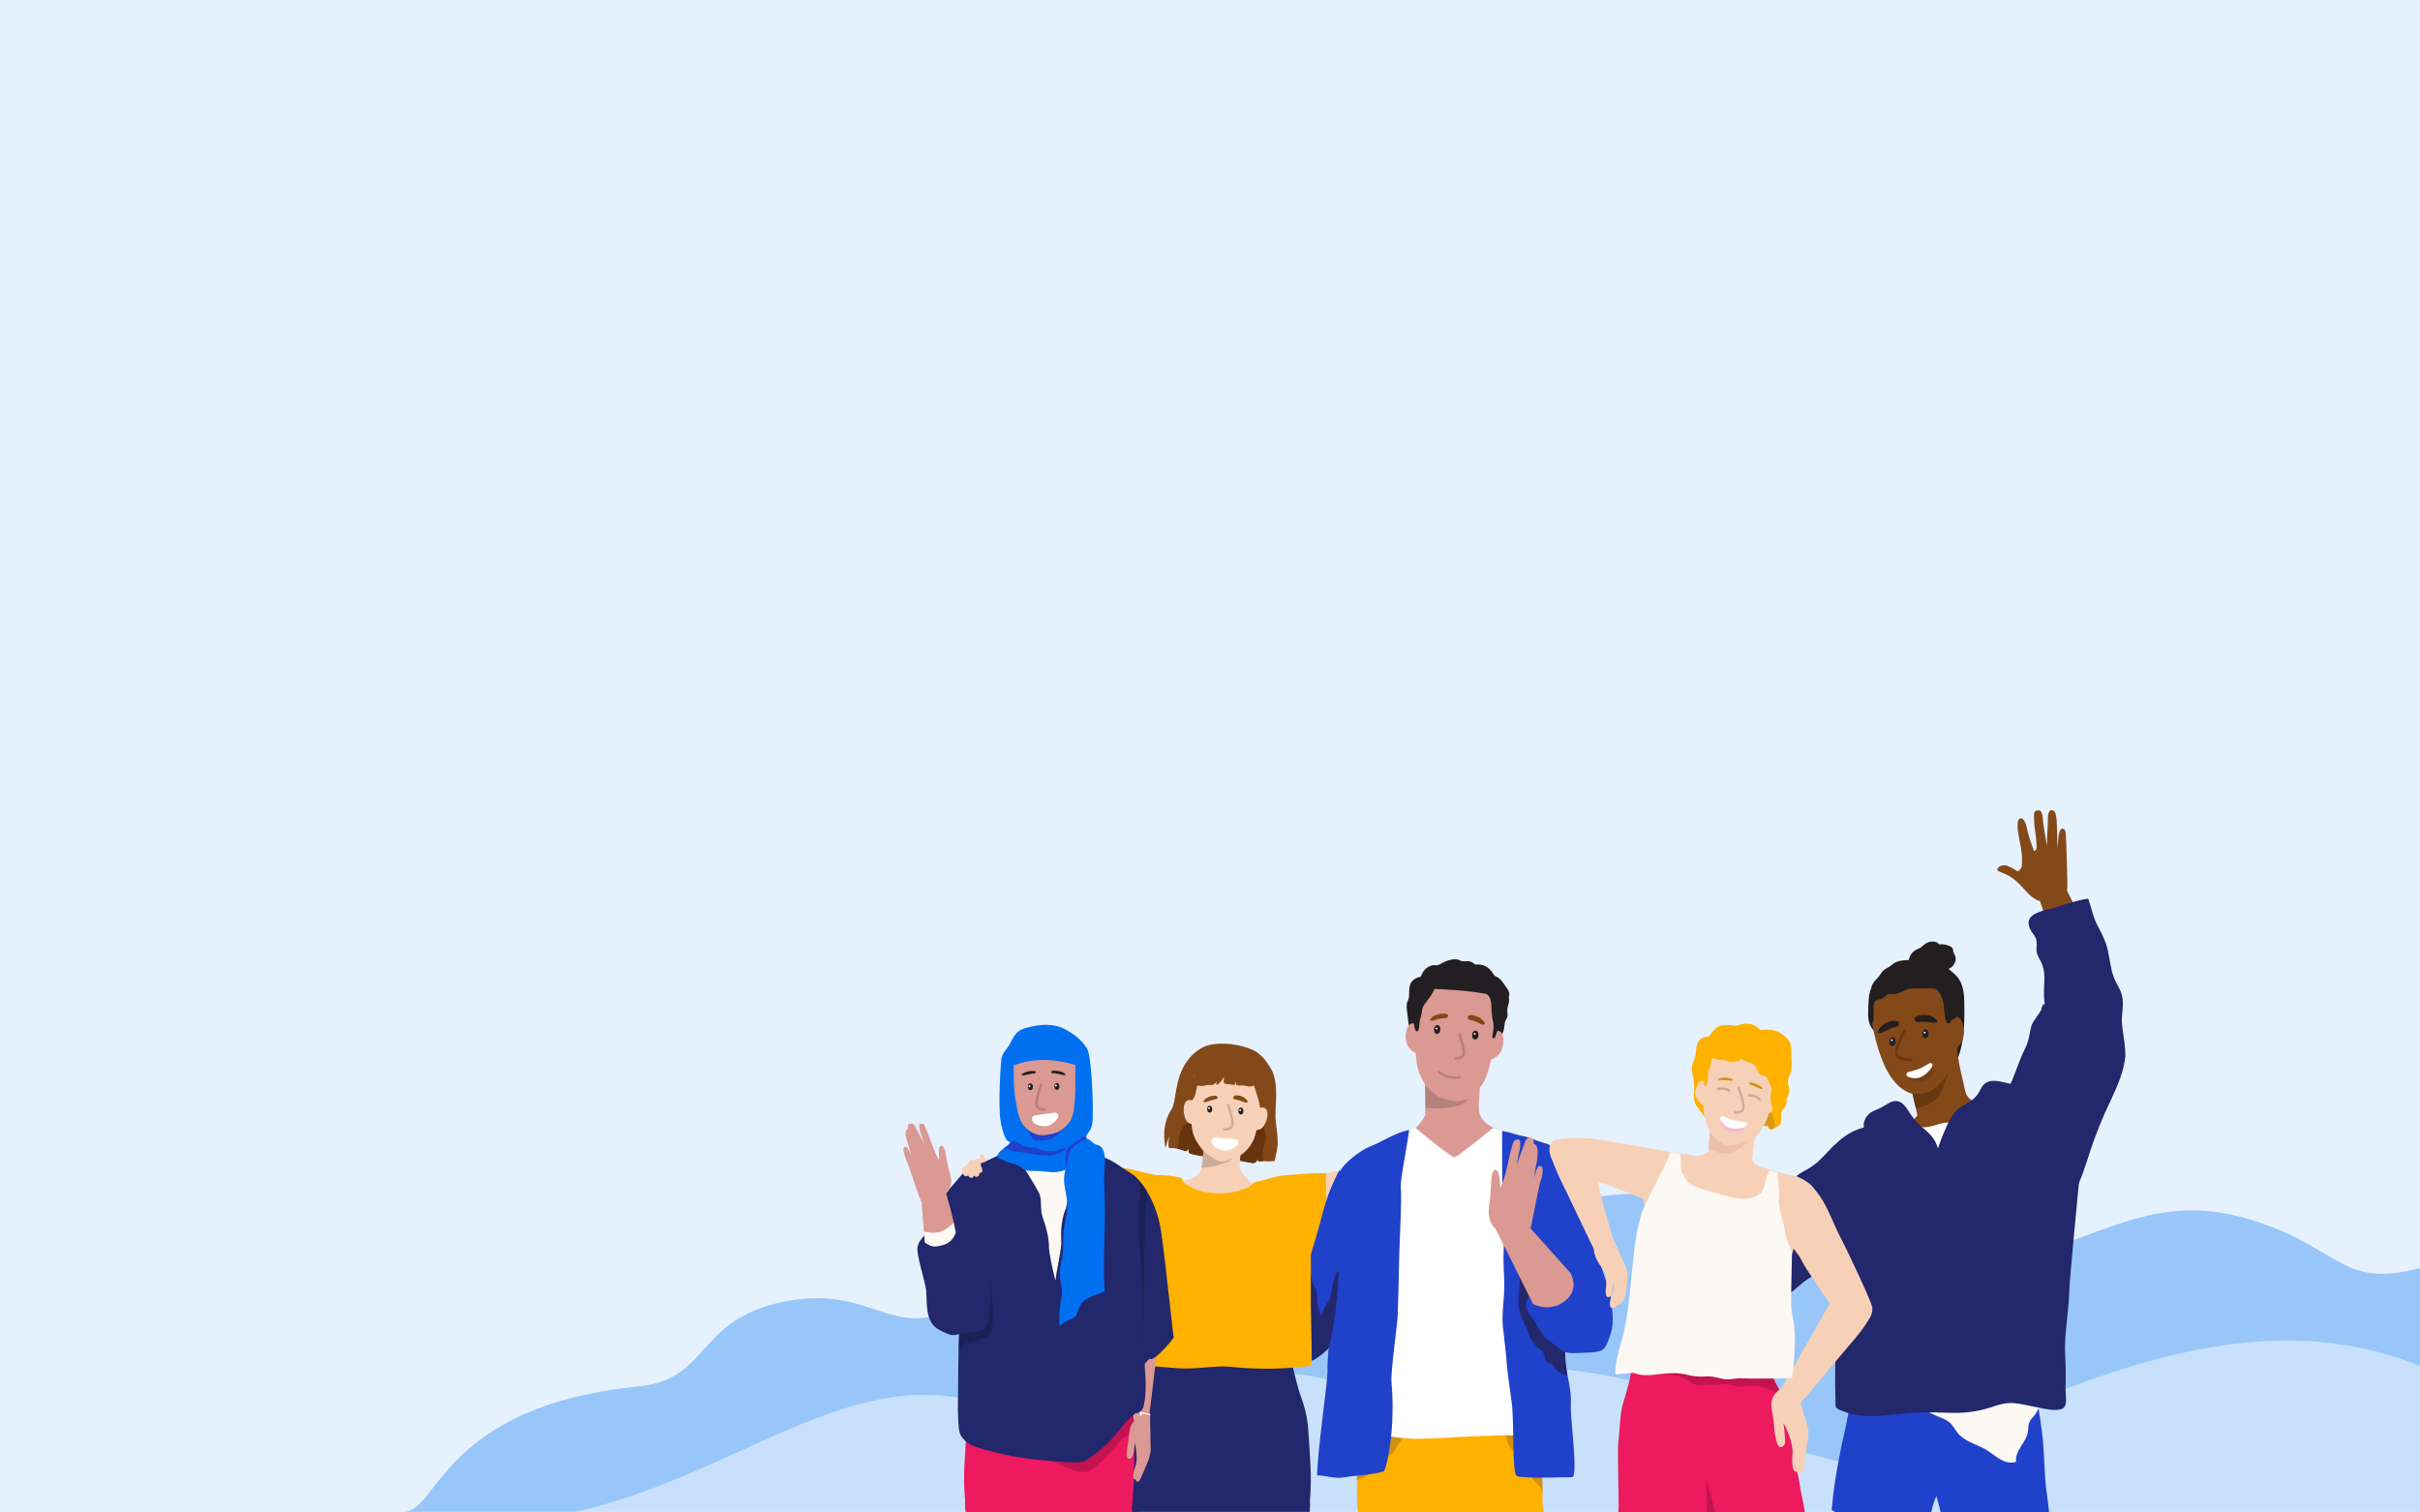 <?xml version="1.0" encoding="utf-8"?>
<!-- Generator: Adobe Illustrator 27.5.0, SVG Export Plug-In . SVG Version: 6.00 Build 0)  -->
<svg version="1.1" id="Layer_1" xmlns="http://www.w3.org/2000/svg" xmlns:xlink="http://www.w3.org/1999/xlink" x="0px" y="0px" viewBox="0 0 768 480" style="enable-background:new 0 0 768 480;" xml:space="preserve">
  <style type="text/css">
	.st0{fill:#E6F1FE;}
	.st1{fill:#99C6F9;}
	.st2{fill:url(#SVGID_1_);}
	.st3{fill:#ED1A60;}
	.st4{fill:#C31350;}
	.st5{fill:#F7D1B7;}
	.st6{fill:#23276C;}
	.st7{fill:#844919;}
	.st8{fill:#66340E;}
	.st9{fill:#CBAE9A;}
	.st10{fill:#FFB100;}
	.st11{fill:#231F20;}
	.st12{fill:#2041CA;}
	.st13{fill:#FCF8F4;}
	.st14{fill:#FFFFFF;}
	.st15{fill:#231E21;}
	.st16{fill:#CF9212;}
	.st17{fill:#DB9993;}
	.st18{fill:#B6807C;}
	.st19{fill:#D99914;}
	.st20{fill:#0070F1;}
	.st21{fill:#232C44;}
	.st22{fill:#1A2154;}
	.st23{fill:#EDBFA8;}
	.st24{fill:none;stroke:#B6807C;stroke-width:0.788;stroke-linecap:round;stroke-linejoin:round;stroke-miterlimit:10;}
	.st25{fill:#673810;}
	.st26{fill:none;stroke:#CBAE9A;stroke-width:0.788;stroke-linecap:round;stroke-linejoin:round;stroke-miterlimit:10;}
	.st27{fill:none;stroke:#673810;stroke-width:0.788;stroke-linecap:round;stroke-linejoin:round;stroke-miterlimit:10;}
	.st28{fill:#FABACF;}
	.st29{fill:#754118;}
</style>
  <rect class="st0" width="768" height="480" />
  <path class="st1" d="M768,402.4c-25.9,7-25.4-7.6-56.5-16.1c-33.3-9-51.8,13-78.7,12c-45.2-1.7-58.3-15-98.1-19.1
	c-27.7-2.8-58.6,5.5-82.4,19.3c-14.1,8.2-31.2,9.6-46.6,4.1c-12.5-4.4-23.6-6.4-31.2-6.4c-41.5,0-50.4,9-74.6,20
	c-17.8,8.1-25.5-9.6-53.8-2.5c-25.2,6.3-21.3,24.1-43.5,26.3c-63.2,6.4-63.5,40.6-74.9,39.8h43.2H768V402.4z" />
  <linearGradient id="SVGID_1_" gradientUnits="userSpaceOnUse" x1="181.6" y1="451.448" x2="768" y2="451.448" gradientTransform="matrix(1 0 0 1 0 1.276)">
    <stop offset="1" style="stop-color:#FFFFFF;stop-opacity:0.46" />
    <stop offset="1" style="stop-color:#FFFFFF" />
  </linearGradient>
  <path class="st2" d="M768,433.5V480H181.6c49-10.5,85.5-44.8,124.9-35.9c19.5,4.4,35.2,3.4,49.2,0.8c15.9-2.9,29.5-7.8,43.5-8.9
	c7.6-0.6,15.4-0.2,23.7,2.3c27.3,8.1,39.2-9.6,82.7-2.5c38.7,6.4,43.7,20,76,27.5C613.6,470.7,692.9,402.7,768,433.5z" />
  <g>
    <path class="st3" d="M361.1,476.5c-0.1-0.9-0.1-1.9-0.2-2.8c-0.6-7.5,0.2-17-1.2-24.4c-0.5-2.7-3-9.2-4.6-13.4
		c-0.7-1.8-1.1-3.2-1.2-3.7c-0.3-1.8-0.1-4.4-0.1-4.4s-4,0.8-8.9,1.5c-0.1,0-0.1,0-0.2,0c-1.3,0.2-2.7,0.4-4.1,0.6
		c-0.1,0-0.2,0-0.2,0c-3.4,0.5-6.6,0.8-9,0.8H331c-0.1,0-0.2,0-0.3,0c-1.7,0-3.4,0-5.1,0c-0.1,0-0.2,0-0.2,0c-1.5,0-2.9,0.1-4.4,0.2
		c-0.3,0-0.5,0-0.8,0.1l-0.3,0c-1.8,0.2-3.6,0.5-5.5,0.5c-0.1,0-0.2,0-0.2,0c-0.4,0-0.9,0-1.3,0c0-0.1,0.1-0.2,0.1-0.3
		c0.1-0.3-0.4-0.4-0.5-0.1c0,0.1-0.1,0.3-0.1,0.4c-0.4-0.1-0.9-0.1-1.3-0.2c-0.3-0.1-0.4,0.4-0.1,0.5c0.4,0.1,0.8,0.2,1.2,0.2
		c-1.3,3.6-1.8,7.8-3.1,11.4c-0.2,0.5-0.4,1-0.5,1.5c-1,3.1-1.7,6.2-1.9,9.5c-0.4,7.5-1.2,14.3-0.4,21.7c-0.1,0.9-0.1,1.8,0,2.7
		c0,0.5,0.1,0.9,0.3,1.3h54.3c0.1-0.2,0.3-0.4,0.3-0.7C361.4,478.4,361.1,477.3,361.1,476.5z" />
    <path class="st4" d="M357.9,443.8L330.7,462c0,0,10,5.5,13.3,5.2c3.3-0.3,7.9-5.5,11-9.2c1.7-2,3.7-3.2,5.2-4
		c-0.1-1.6-0.3-3.2-0.6-4.7C359.4,448.1,358.7,446.1,357.9,443.8z" />
    <g>
      <path class="st5" d="M420.6,372.3l9.5-1.6c0,0,2.5,10.7,2.4,11.1c0,0.4-6.5,3.6-7.2,3.6c-0.8,0-8.1-2.1-8.1-3.1
			S420.6,372.3,420.6,372.3z" />
      <g>
        <path class="st6" d="M415.2,454.1c-0.2-3.9-1.1-7.6-2.5-11.3c-1-2.8-1.6-5.9-2.4-8.9c-0.3-1-0.5-1.9-0.9-2.9
				c0.4,0,0.9-0.1,1.3-0.2c0.3-0.1,0.2-0.5-0.1-0.5c-0.4,0.1-0.9,0.2-1.3,0.2c-0.1-0.1-0.1-0.3-0.2-0.4c-0.1-0.3-0.6-0.2-0.5,0.1
				c0,0.1,0.1,0.2,0.1,0.3c-0.5,0-0.9,0.1-1.4,0c-0.1,0-0.2,0-0.2,0c-1.9,0-3.7-0.3-5.6-0.5c-0.1,0-0.2,0-0.3,0
				c-0.3,0-0.5,0-0.8-0.1c-1.5-0.1-3-0.2-4.5-0.2h-0.2c-1.8,0-3.5,0-5.3,0h-0.3c-0.1,0-0.2,0-0.2,0c-2.4,0-5.8-0.4-9.2-0.9
				c-0.1,0-0.2,0-0.2,0c-0.3,0-0.5-0.1-0.8-0.1c-1.2-0.2-2.3-0.3-3.4-0.5c-0.1,0-0.2,0-0.2,0c-5-0.8-9.1-1.6-9.1-1.6
				s0.2,2.7-0.1,4.5c-0.1,0.4-0.3,1.1-0.7,2.2c-1.4,4.1-4.7,12.3-5.3,15.5c-1.4,7.6-0.6,17.3-1.3,25c-0.1,1-0.1,1.9-0.2,2.9
				c-0.1,0.9-0.3,2-0.1,2.9c0,0.1,0,0.2,0.1,0.2h56.2c0.1-0.2,0.1-0.5,0.1-0.8c0.1-0.9,0.1-1.9,0-2.8
				C416.4,468.8,415.7,461.8,415.2,454.1z" />
      </g>
      <g>
        <path class="st7" d="M405.2,358.5c-0.3-1.9-0.5-3.7-0.4-5.6c0-1.7,0.2-3.5,0.2-5.2c0-3-0.2-6.2-1.8-8.8c-1.4-2.3-3.2-4.6-5.6-5.7
				c-2.2-1-4.5-1.5-6.8-1.8c-2.3-0.3-5.1-0.3-7.3,0.3c-1.8,0.5-3.5,1.6-4.9,2.9c-2.6,2.5-4.1,5.6-4.9,9.2c-0.3,1.2-0.5,2.4-0.7,3.6
				c-0.2,1.1-0.3,2.3-0.7,3.4c-0.3,1.2-1.1,2.1-1.6,3.2c-0.4,0.9-0.7,1.9-0.9,2.9c-0.5,2.3-0.4,4.7,0,7.1c0,0.1,0.2,0.1,0.2,0
				c0.3-1.2,0.6-2.3,1.1-3.4c-0.3,1.2-0.4,2.4-0.2,3.6c0,0.1,0.1,0.1,0.1,0.1c0.9,0,1.7,0.1,2.6,0.2c0.6,0.1,1.1,0.2,1.7,0.4
				c0.4,0.1,0.9,0.5,1.3,0.3c0.3-0.1,0.5-0.5,0.7-0.8c0,0.5-0.1,1.2,0.3,1.5c0.3,0.2,0.9,0.3,1.2,0.4c0.5,0.1,1,0.2,1.5,0.3
				c0.6,0.1,1.2,0.2,1.8,0.3c0.9,0.5,2.1,0.3,3.1,0.3c0.4,0,0.7,0,1.1,0c0,0,0.1,0,0.1,0c1.8,0.1,3.5,0.4,5.3,0.7
				c1.9,0.4,3.7,0.8,5.6,1.1c1.2,0.2,1.7-0.5,1.9-1.5c0,0.3,0.1,0.5,0.1,0.8c0,0.1,0.1,0.1,0.1,0.1c0.5,0.1,0.9,0.1,1.4,0.1
				c1.2,0.1,2.4,0.1,3.6,0c0.1,0,0.1,0,0.1-0.1c0.4-1.7,0.8-3.4,1-5.2C405.5,361.7,405.4,360.1,405.2,358.5z" />
        <path class="st8" d="M401.7,360.6c-0.3-1.1-0.4-2.1-0.3-3.2c0-0.6,0.1-1.3-0.1-1.9c-0.3-0.9-0.8-1.6-1.7-1.1
				c-1.7,0.9-3.6,0.9-5.5,0.9c-2.1,0-4.1-0.2-6.1-0.7c-1.8-0.4-3.5-0.9-5.4-1c-0.9-0.1-1.9,0-2.8-0.3c-0.8-0.3-1.4-0.8-2.2-0.9
				c-0.1,0-0.2,0.1-0.2,0.2c-0.2,1.5-0.4,3.1-1.3,4.3c-0.8,1.2-1.7,1.9-1.9,3.5c-0.2,1.5-0.1,2.8-0.7,4.2c0.6,0.1,1.1,0.2,1.7,0.4
				c0.4,0.1,0.9,0.5,1.3,0.3c0.3-0.1,0.5-0.5,0.7-0.8c0,0.5-0.1,1.2,0.3,1.5c0.3,0.2,0.9,0.3,1.2,0.4c0.5,0.1,1,0.2,1.5,0.3
				c0.6,0.1,1.2,0.2,1.8,0.3c0.9,0.5,2.1,0.3,3.1,0.3c0.4,0,0.7,0,1.1,0c0,0,0.1,0,0.1,0c1.8,0.1,3.5,0.4,5.3,0.7
				c1.9,0.4,3.7,0.8,5.6,1.1c1.2,0.2,1.7-0.5,1.9-1.5c0,0.3,0.1,0.5,0.1,0.8c0,0.1,0.1,0.1,0.1,0.1c0.5,0.1,0.9,0.1,1.4,0.1
				c0-1.3,0-2.5,0.2-3.8C400.9,363.3,402.1,362.2,401.7,360.6z" />
        <path class="st5" d="M400,342.3c-0.7-0.8-3.8-1.2-4.8-1.3c-1.6-0.2-3.2-0.3-4.9-0.4c-3.7-0.2-7.3-0.3-11,0.3
				c-0.2,0-0.3,0.2-0.3,0.4c-0.1,0-0.1,0.1-0.1,0.2c-0.6,4.6-1.5,12.5-0.4,17.7c0.6,2.8,3.2,6.1,5.3,8.1c2.5,2.2,4.4,2,7.2,0.8
				c1.8-0.8,3.6-1.9,4.9-3.4c1.5-1.7,2.2-3.3,2.7-5.4c0.8-2.9,1.2-6,1.5-9c0.1-1.5,0.2-2.9,0.2-4.4
				C400.3,344.8,400.6,343.1,400,342.3z" />
        <path class="st5" d="M402.2,353c-0.2-1.5-1.6-1.9-2.8-1.3c-0.2,0.1-0.1,0.4,0.1,0.5c-1,1.5-2.1,3.7-1.8,5.5
				c0.2,1.4,2.1,0.9,2.8,0.3C401.6,357,402.4,354.6,402.2,353z" />
        <path class="st5" d="M376.6,355.8c0.5,0.7,2,1.5,2.6,0.2c0.7-1.7,0.1-4.1-0.4-5.8c0.2,0,0.4-0.3,0.2-0.5c-1-0.9-2.4-0.9-3,0.5
				C375.3,351.7,375.7,354.5,376.6,355.8z" />
        <path class="st5" d="M400.2,376.7c-0.6-0.8-2.4-0.8-3.2-1.5c-1.7-1.7-3.6-3-3.6-5.4c0-2.2,0.5-4.3,0.5-6.4c0-0.1-0.1-0.2-0.2-0.2
				c-0.3,0-0.5,0-0.8,0c0-0.1-0.1-0.2-0.2-0.2c-3.3,0.1-6.7,0.1-10,0c0-0.3-0.5-0.2-0.5,0.1c0,0,0,0.1,0,0.1c0,0.1,0,0.1,0,0.2
				c0.1,0.6-0.1,1.5-0.2,2.1c0,0,0,0.1,0,0.1c-0.1,0.8-0.1,1.6-0.2,2.3c-0.1,1-0.2,2-0.5,2.9c-0.2,0.8-1,1.8-1.6,2.3
				c-1.7,1.7-5.4,1.6-7.4,2c-0.2,0,2,0.8,2.1,0.9c0.9,1.8,2.3,3.2,3.8,4.4c0.8,0.6,1.5,1.2,2.3,1.7c0.7,0.5,1.4,1.1,2.3,1.2
				c2.2,0.3,4.8-0.8,6.9-1.4c1.8-0.5,3.7-1,5.5-1.6c0.8-0.2,1.5-0.5,2.2-0.8c0.4-0.1,1.1-0.3,1.3-0.7
				C398.8,378.2,400.3,376.9,400.2,376.7z" />
        <path class="st9" d="M385.6,367.9c-1.3-0.8-2.6-1.6-3.7-2.6c-0.1,0.8-0.1,1.6-0.2,2.3c-0.1,1-0.2,2-0.5,2.9
				c0.1,0.1,0.9,0.1,1.1,0.1c0.6,0,8.5-1.4,8.7-3C391.1,367.6,388.3,369.5,385.6,367.9z" />
        <path class="st7" d="M401.2,349.5C401.2,349.5,401.1,349.6,401.2,349.5c-0.7-0.2,0-3.3,0.1-3.9c0.2-1,0.3-2.1-0.1-3.1
				c-0.3-0.6-0.7-1.1-1.1-1.6c-0.4-0.5-0.9-0.9-1.4-1.3c-1.2-0.7-2.6-0.8-3.9-1.1c-2.9-0.5-5.6-1.4-8.5-0.4
				c-0.7,0.2-1.4,0.4-2.1,0.5c-0.7,0.1-1.5,0.1-2.2,0.3c-0.5,0.1-1.1,0.2-1.5,0.5c-0.6,0.3-0.9,0.8-1.2,1.3
				c-1.6,2.5-2.1,5.5-1.2,8.4c0,0.1,0.1,0.1,0.2,0.1c1.3-1.2,1.1-3.1,1.7-4.7c0.8,0.2,1.6,0.2,2.3,0c0.5-0.1,0.9-0.2,1.4-0.2
				c0.4,0,0.7,0.1,1.1,0c0.6-0.2,1.1-0.6,1.3-1.1c0,0.3-0.1,0.7-0.1,1c0,0.1,0.1,0.2,0.2,0.1c1-0.6,1.7-1.5,2.2-2.6
				c0,0.3,0,0.5,0,0.8c0,0.3-0.1,0.8,0,1.1c0.1,0.4,0.6,0.3,0.9,0.4c0.8,0.1,1.6,0.2,2.5,0.3c0,0,0.1,0,0.1-0.1
				c0.1-0.4,0.1-0.9,0.2-1.3c0,0.1,0,0.2,0,0.3c0,0.3,0.1,0.8,0.3,1c0.3,0.4,1.1,0.3,1.5,0.3c0.9-0.1,1.6,0.2,2.4,0.3
				c0.5,0.1,1.1,0,1.5-0.4c0.6,1,0.8,2.3,1.2,3.4c0.4,1.2,0.7,2.4,0.9,3.7c0,0.1,0.1,0.1,0.1,0.1c0.9-0.3,1.5-1.1,1.5-2.1
				C401.4,349.3,401.2,349.3,401.2,349.5z" />
      </g>
      <path class="st10" d="M420.8,384.8c-0.1,2.1-0.2,4.1-0.3,6.2c0,0.3,0.1,1.2-0.1,1.7c0.1,0.1,1,1.2,0.8,1.3c-3.4,1-5.2,4-5.2,4
			s0.3,9.4,0.1,12.5c-0.3,6.5,0.7,16.4,0,22.8c0,0.1-0.1,0.2-0.2,0.2c-8.3,1-16.7,1.2-25,0.3c-4.2-0.5-9.9,0.5-14.2,0.5
			c-0.5,0-1,0-1.5,0c-3.4-0.1-8.4-0.8-12.3-0.9c-1.4,0-2.7,0-3.7,0.1c-0.1,0-0.3-0.1-0.3-0.2c-0.4-5.9,2.7-16.1,2.5-22
			c-0.2-5.2,0.7-9.9,0.6-15c-0.1-5-0.3-10.1,0.1-15.1c0.2-2.3-6.6-8.2-5.9-10.4c0.2-0.6,10,2.2,10.8,2.1c2.1-0.1,5.7,0.3,7.9,0.9
			c0.6,1.5,0.9,1.7,2.3,2.5c2,1.2,4.1,1.9,6.4,2.2c3.2,0.4,6.7,0.3,9.8-0.7c2.3-0.8,2.9-0.8,4.6-2.6c1.9-0.3,5.3-1.4,7.1-1.8
			c3.2-0.7,5-0.5,7.7-0.8c2.4-0.3,8-0.3,8-0.3S420.9,380.7,420.8,384.8z" />
    </g>
    <path class="st11" d="M623.4,320.3c0-1.7,0-3.4-0.2-5.1c-0.2-1.5-0.6-3-1.4-4.3c-0.9-1.4-2.2-2.4-3.4-3.4c0.6-0.3,1.2-0.7,1.6-1.3
		c0.5-0.7,0.8-1.6,0.6-2.4c-0.1-0.5-0.3-0.8-0.5-1.2c-0.2-0.4-0.2-0.6-0.3-1c0-0.2,0-0.4-0.1-0.6c-0.4-0.7-1.5-1-2.3-1.2
		c-0.7-0.1-1.4-0.2-2-0.1c-0.4-0.6-1.2-0.9-2-0.9c-0.6,0-1.2,0.1-1.8,0.4c-0.7,0.3-1.2,0.8-1.8,1.3c-0.6,0.5-1.4,0.7-2,1.1
		c-0.5,0.3-0.9,0.7-1.3,1.2c-0.4,0.6-0.6,1.3-0.8,1.9c-1.3,0-2.7,0.1-3.9,0.6c-0.7,0.3-1.2,0.7-1.8,1.2c-0.7,0.6-1.5,0.8-2.2,1.4
		c-0.5,0.4-0.8,1-1.2,1.5c-0.5,0.8-1.1,1.3-1.7,2c-0.6,0.7-0.9,1.5-1.1,2.3c-0.4,0.9-0.6,1.9-0.7,2.9c-0.1,1.1-0.2,2.1-0.2,3.2
		c0,1.1-0.1,2.1,0,3.2c0.2,1.7,0.8,3.2,2,4.3c0,0,0,0,0,0c0.1,0.1,0.1,0.1,0.2,0.2c0.1,0.1,0.2,0,0.2-0.1c1.8,0.5,3.5,1,5.1,1.8
		c1.7,0.8,3.3,1.8,5,2.7c3.2,1.9,6,4.5,9.3,6.3c1.2,0.6,2.7,1.6,4.1,1c1.3-0.5,2-2,2.5-3.3c1.3-3.2,1.8-6.8,2-10.2
		C623.4,323.8,623.4,322.1,623.4,320.3z" />
    <path class="st7" d="M652.4,301.1c-0.1-0.4-0.2-0.8-0.3-1.2c1.1-0.4,2.3-1,3.6-1.3c0.1,0.2,0.3,0.4,0.4,0.6c-0.1,0-0.1,0-0.2,0.1
		c-0.3,0.1-0.1,0.6,0.2,0.5c1.8-0.6,5.4-1.2,7.1-1.8c0.2-0.1,0.2-0.2,0.1-0.4c-0.3-0.6-0.9-1.7-1.6-3.1c-0.1-0.2-0.2-0.3-0.2-0.5
		l0,0c-0.4-0.8-0.9-1.7-1.3-2.7c-0.6-1.3-1.3-2.6-1.9-3.9c-0.5-1-0.9-1.9-1.3-2.7c-0.4-0.7-0.7-1.4-0.9-1.8c-0.3-0.6-0.5-1-0.5-1
		c-2.2,0.4-6.3,0.8-8.5,1.1c0,0,0,0,0,0c-0.1-0.3-0.5-0.1-0.5,0.2c0.3,1,0.6,2,0.9,3c0.1,0.4,0.2,0.8,0.4,1.2
		c0.3,0.9,0.6,1.9,0.9,2.8c0.3,1.1,0.7,2.2,1,3.3c0.6,2.1,1.2,4.2,1.8,6.2c-0.2,0.1-0.1,0.4,0.1,0.5c0.1,0.4,0.2,0.8,0.3,1.2
		C652.1,301.6,652.5,301.4,652.4,301.1z" />
    <path class="st7" d="M633.9,276.1c0.3,0.5,1.1,0.7,1.6,0.9c1,0.5,2.1,0.9,2.9,1.5c1.5,1,2.8,2.4,4,3.7c1.4,1.6,3,3.2,5,3.8
		c0.3,0.1,0.7,0.2,1.1,0.2c0,0.1,0.1,0.2,0.2,0.2c0.1,0,0.2-0.1,0.2-0.2c0.3,0,0.3-0.4,0-0.5c0,0,0-0.1,0-0.1c1.2,0,2.5-0.4,3.6-0.7
		c1.3-0.3,2.9-0.6,3.4-2.1c0,0,0-0.1,0-0.1c0.2-0.7,0.2-1.5,0.2-2.3c0-1-0.3-13.3-0.5-15.4c-0.1-0.8,0-2.1-1.2-2
		c-1.4,0.2-1.2,5.1-1.4,6.2c-0.1-2-0.1-4.1-0.2-6.1c-0.1-1.2,0-2.3-0.2-3.5c-0.1-0.7-0.2-1.9-0.9-2.3c-1.9-1-1.8,2.3-1.8,3.2
		c0,1.4-0.1,2.8-0.2,4.2c-0.1,0.9,0,2.7-0.1,3.6c-0.4-2.1-0.9-5.1-1.2-7.2c-0.2-1.3,0.1-4.7-2.2-3.8c-0.9,0.3-0.7,1.3-0.7,2.1
		c0,1.3,0.1,2.6,0.3,3.9c0.1,1,0.3,2,0.4,3c0,0.6,0.1,1.2,0.1,1.8c0,0.4,0.1,0.8,0,1.2c-0.1,0.4-0.4,0.7-0.8,0.8
		c-0.9-2.6-1.8-4.8-2.3-7.5c-0.1-0.7-0.8-2.8-1.7-2.9c-0.6-0.1-1,0.5-1.1,1c-0.4,2.5,0.4,5.1,0.8,7.5c0.2,1.4,0.5,2.7,0.5,4.1
		c0,0.6,0,1.2,0,1.7c0,0.4,0,0.9-0.2,1.3c-0.1,0.4-0.7,1-1.2,1.2c-0.1,0-0.7-0.4-0.8-0.5c-0.3-0.2-0.6-0.4-0.9-0.5
		c-0.6-0.3-1.2-0.6-1.8-0.8c-0.6-0.1-1.2-0.2-1.8,0.1c-0.3,0.1-0.7,0.4-1,0.7C633.8,275.7,633.8,275.9,633.9,276.1z" />
    <path class="st12" d="M650.3,480h-34.4c-0.6-2.6-1.4-5.2-1.4-5.2s-1.1,2.6-1.4,4.2c-0.1,0.3-0.1,0.6-0.2,0.9h-30.4
		c-0.3-0.2-0.6-0.3-0.9-0.5c-0.1-0.1-0.2-0.1-0.3-0.2c0.5-6.2,1.5-12.3,2.7-18.3c0.8-4.2,1.9-8.3,2.6-12.5c0.4-2.2,0.7-4.3,0.8-6.5
		c0,0-0.1,0-0.2,0c-0.3,0.1-0.4-0.4-0.1-0.5l0.3-0.1c0-0.4,0-0.8,0.1-1.2c0-0.3,0.5-0.3,0.5,0c0,0.4,0,0.8-0.1,1.1
		c13.1-2.5,26.3-3.7,39.6-4.2c3-0.1,6.3-0.2,9.3-0.3c2.3-0.1,5.7-0.2,7.9,0.8c1,0.4,0.9,2.2,1.1,3.1c0.2,1.2,0.5,2.4,0.7,3.7
		c0,0.3,0.1,0.5,0.1,0.8c0.1,0.6,0.2,1.1,0.3,1.7v0c0,0,0,0,0,0c0.4,2.5,0.8,5,1.1,7.5c0.8,5.9,0.7,11.8,1.3,17.7
		C649.7,474.6,650,477.3,650.3,480z" />
    <path class="st7" d="M621.1,332.5c0-3.1-0.6-16.9-2-19.1c-1-1.6-2.4-2.2-4-2.9c-0.3-0.1-0.6-0.3-0.8-0.4c-0.2-0.1-0.5-0.2-0.7-0.4
		c-1.7-0.9-3.7-0.8-5.5-0.4c-4.1,0.8-8.1,1.8-11.4,4.7c-0.4,0.4-0.9,0.8-1.3,1.3c-0.1,0.1-0.2,0.3-0.3,0.4c-0.4,0.6-0.8,1.2-1.1,1.9
		c-0.3,0.8-0.3,1.4-0.3,2.1c0,5.2,1.7,11.6,3.5,16.4c2,5.3,5.8,11.2,12,11.4c1,0,2-0.1,3.1-0.4c4.8-1.5,7.6-5.4,8.4-10.4
		C621,335.3,621.1,333.9,621.1,332.5z" />
    <path class="st7" d="M635.8,350.1c-3.7-0.4-6.1,1.4-9.6-0.6c-1.1-0.6-2.1-1.7-2.4-2.8c-0.3-1-0.5-2.1-0.7-3.1
		c-0.9-3.6-1.7-7.3-2.1-11c0,0,0,0,0.1-0.1c0.5-0.5,0.9-1.1,1.3-1.7c0.8-1.4,1-3,0.7-4.6c-0.2-1.3-0.6-3.2-2.1-3.5
		c-1-0.2-2,0.8-2.5,1.8c-0.1-0.1-0.1-0.1-0.2-0.2c0-0.2,0.1-0.3,0.2-0.5c0.1-0.1-0.1-0.3-0.2-0.1c-0.3,0.5-0.3,1.1-0.2,1.7
		c0.1,0.8,0.3,1.7,0.5,2.5c0.2,1.3,0.4,2.7,0.6,4c-0.6,0.9-1.2,1.9-1.8,2.9c-1,1.5-2.1,2.6-3.4,3.8c-1.3,1.2-2.6,2.4-3.9,3.7
		c-0.6,0.6-3.8,0.1-4.1-1.1c-0.1-0.3-0.6-0.2-0.5,0.1c1.2,4.2,2.1,8.4,3,12.7c-0.4,0.5-0.9,1-1.3,1.4c-1.5,1.4-3,2.7-4.8,3.8
		c-0.2,0.1-0.2,0.3,0,0.4c3,1.7,7.1,3.1,10.3,4.5c1.2,0.5,1.9,0.8,3.1,0.2c1.5-0.7,3.1-1.4,4.5-2.2c5.8-3.1,11.1-7,15.8-11.6
		C636.1,350.4,636,350.1,635.8,350.1z" />
    <path class="st13" d="M645.8,444.1c-2.2-0.2-4.4,0-6.6,0c-4.4,0.1-8.9,0.3-13.3,0.6c-5,0.3-10,0.8-14.9,1.5c-0.1,0-0.1,0-0.2,0.1
		c-0.5-0.7-0.9-1.6-0.7-2.7c0-0.3-0.5-0.3-0.5,0c-0.3,3,2.6,4.8,4.9,5.7c1.7,0.7,3.5,1.3,4.8,2.7c1.1,1.3,1.7,2.8,3.1,3.9
		c2.4,2,5.5,2.7,8.1,4.3c2.8,1.7,5.4,4.7,9.1,3.8c0.1,0,0.2-0.1,0.2-0.2c-0.3-3.3,2.7-5.6,3.6-8.6c0.2-0.7,0.2-1.4,0.3-2.2
		c0.1-1.5,0.6-2.4,1.6-3.4c1-1.1,1.8-2.6,2-4.2C647.4,444.5,646.7,444.2,645.8,444.1z" />
    <path class="st14" d="M629.9,353.1c-1.2-1.4-3.9-0.1-5.2,0.5c-1,0.4-2,1-3,1.6c-0.5,0.3-1,0.7-1.5,0.9c-0.9,0.3-1.9,0.1-2.8,0.2
		c-2.9,0.3-5.6,2.2-8.5,1.1c-1.6-0.6-3.4-1.8-5.1-1.4c0,0-0.1,0-0.1,0c-0.1,0-0.2,0-0.3,0.1c0,0,0,0.1,0,0.1
		c-0.2,0.1-0.5,0.2-0.7,0.4c-0.2,0.2,0.1,0.5,0.3,0.3c0.1-0.1,0.3-0.2,0.4-0.3c0.1,0,0.1,0.1,0.2,0c0,0,0.1,0,0.1,0c0,0,0.1,0,0.1,0
		c0.5,0.9,1.5,2.9,1.6,3.1c0.7,1.1,1.4,2.2,2.2,3.3c1.5,2,3.2,4.1,5.1,5.8c1.8,1.6,3.7,0.8,5.4-0.5c2.1-1.6,4.2-3.3,6.2-5
		c1.8-1.6,3.6-3.2,4.8-5.3C630,356.8,631.1,354.5,629.9,353.1z" />
    <path class="st6" d="M656.7,409.6c-0.1,6.2-1.7,14.2-1.3,20.4c0.2,3.6,0.2,7.3,0.1,10.9c0,1.6,0.7,4.8-0.6,5.9
		c-1.7,1.4-6.5,0.2-8.5-0.2c-2.4-0.4-4.8-1.1-7.2-1.3c-2.5-0.2-4.7,0.4-7,1.2c-3.9,1.3-7.7,1.9-11.8,1.9c-4.1,0-8.2-0.4-12.4-0.1
		c-7.8,0.4-16,2.6-23.5-0.6c-0.6-0.2-1.5-0.5-1.8-1.1c-0.3-0.6-0.2-1.5-0.2-2.1c0-1.7-0.1-3.5-0.1-5.2c0-0.5,0-1,0-1.4
		c0-4.1,0-11.7,0.6-15.8c0.3-2,1.5-16.6,1.2-18.7c-0.2-1.3-0.3-2.7-0.3-4c-1.7,0-3.5,0.2-5,0.9c-1.6,0.8,0.1,2.7-1.5,3.6
		c-1.2,0.7-2.6,1-5.4,3.2c-0.9,0.7-2.9,2.6-3.9,3.2c-0.9,0.5-2.1-4.5-3-4c-0.1,0.1-0.3,0-0.3-0.1c-2.2-3.4-0.9-7.5-0.7-11.2
		c0.1-2.5-0.4-5.2,0.2-7.6c-1-0.9-2-1.9-3.1-2.8c-0.1-0.1-0.1-0.2,0-0.3c2.7-3.4,5.2-7,8.1-10.2c1.2-1.4,2.8-2.1,4.3-2.9
		c1.6-0.9,3-2.1,4.3-3.3c1.5-1.4,2.8-3,4.2-4.4c1-1,2-1.9,3.1-2.7c1.9-1.4,4-2.4,6.3-3c-0.3-2.1,0.9-4.2,3-5.2
		c0.8-0.4,1.7-0.7,2.5-1.1c0.8-0.4,1.6-1,2.4-1.4c1.2-0.7,2.6-1,3.9-0.2c1.4,0.9,2.2,2.5,3.1,3.8c1.2,1.8,2.7,3.3,4.4,4.7
		c1.5,1.3,2.8,2.6,3.6,4.4c0.2,0.5,0.5,1.1,0.6,1.7c0.8-2.4,1.7-4.7,2.7-6.9c0.7-1.5,1.4-3.1,2.5-4.4c0.9-1.2,2.1-2,3.4-2.7
		c1.5-0.9,3-1.7,4-3.2c0.8-1.1,1.2-2.5,2.3-3.4c2.2-1.8,5.8-0.4,8.3,0.1c0.1,0,0.1,0.1,0.2,0.1c4,1.5,7.5,4.1,11.1,6.4l5.9,3.8
		c0.7,0.5,1.7,0.9,2.5,1.5c0.2,1.3,0.3,2.5,0.5,3.8c0.4,3.6,1.4,15.3,1.4,15.3S656.7,406.9,656.7,409.6z" />
    <path class="st6" d="M595.3,411.5c-1.3-3.2-2.5-6.4-3.6-9.7c-2.3-6.8-4.5-13.6-5.1-20.7c-0.2-1.8-0.3-3.6-0.7-5.4
		c-0.4-1.6-1.1-3.1-1.7-4.7c-0.9-2.1-1.6-4.1-1.7-6.4c0-0.5-0.1-1-0.1-1.4c-1.5,1.4-2.9,3-4.3,4.4c-1.3,1.3-2.6,2.4-4.2,3.3
		c-1.6,0.9-3.1,1.6-4.3,3c-2.9,3.2-5.4,6.8-8.1,10.2c-0.1,0.1-0.1,0.3,0,0.3c1,0.9,2.1,1.9,3.1,2.8c-0.6,2.4-0.1,5.1-0.2,7.6
		c-0.2,3.8-1.6,7.8,0.7,11.2c0.1,0.1,0.2,0.2,0.3,0.1c0.9-0.5,2.1,4.5,3,4c0.9-0.6,3-2.6,3.9-3.2c2.8-2.2,4.2-2.5,5.4-3.2
		c1.6-0.9-0.2-2.9,1.5-3.6c1.6-0.7,3.3-0.9,5-0.9c0,1.3,0,2.7,0.3,4c0.3,2.1-0.9,16.7-1.2,18.7c-0.6,4.1-0.7,11.7-0.6,15.8
		c0,0.5,0,1,0,1.4c2.3-2.1,4.9-3.9,7.1-6.2c1.8-1.9,2.6-3.9,3.5-6.3c0.9-2.6,3.1-4.3,4-6.8C598.2,417,596.3,414,595.3,411.5z" />
    <path class="st6" d="M673.7,327.3c-0.2-1.5-0.4-2.9-0.3-4.4c0.1-1.5,0.3-2.9,0.3-4.4c0-1.3-0.2-2.7-0.7-3.9
		c-0.6-1.4-1.5-2.7-2.1-4.2c-1.1-2.9-1.3-5.9-2-8.9c-0.6-2.7-1.8-5.1-3.1-7.5c-1.6-2.9-2-5.8-3.1-8.8c-3.7,0.5-7.6,1.9-11.2,3
		c-2.5,0.7-7.4,1.4-7.7,4.4c-0.1,1.2,0.4,2.3,1.1,3.3c0.5,0.7,1,1.4,1.3,2.2c0.3,1,0.1,2,0.1,3c-0.1,1.6,0.7,2.7,1.4,4.1
		c0.8,1.6,1.1,3.3,1.1,5.1c0,2.7-0.4,5.4,0.1,8c0,0.1-0.1,0.2-0.1,0.3c-0.1,0.1-0.1,0.3-0.2,0.4c-0.1,0.3-0.3,0.6-0.5,1
		c-0.8,1.4-2.2,3.4-2.5,3.8c-1,1.3-1.2,2.9-1.5,4.4c-0.3,1.6-0.7,3.2-1.5,4.7c-1.9,3.8-3,7.8-4.8,11.7c-0.4-0.2-0.9-0.4-1.4-0.5
		c-0.3-0.1-0.4,0.4-0.1,0.5c0.5,0.1,0.9,0.3,1.3,0.5c-0.5,1.2-0.9,2.5-1.1,3.9c0,0.3,0.4,0.4,0.5,0.1c0.2-1.3,0.6-2.5,1.1-3.7
		c1.8,1.3,2.5,3.8,2.6,6c0.1,2.9-0.1,5.8,0.1,8.8c0.4,5.8,1.5,11.6,2.9,17.3c0.7,2.9,1.5,5.7,2.3,8.6c0.3,1.1,0.5,2.6,1.1,3.5
		c0.3,0.5,0.8,0.6,1.3,0.4c0.9-0.3,1.8-1.2,2.5-1.8c1-0.8,1.9-1.7,2.7-2.6c1.5-1.7,2.9-3.7,4-5.7c2.6-4.6,4.2-9.8,5.8-14.8
		c1.8-5.4,3.9-10.6,6.4-15.8c2.1-4.5,4.2-9.1,4.7-14.1C674.5,332.4,674.1,329.9,673.7,327.3z" />
    <path class="st11" d="M620.9,316.6c-0.2-1.4-0.9-2.7-1.7-3.8c-0.8-1.1-1.8-2-2.9-2.9c-1.1-0.9-2.2-1.7-3.6-1.9
		c-1.6-0.2-3.2,0.2-4.8,0.6c-1.7,0.4-3.4,0.8-5.1,1.2c-0.8,0.2-1.7,0.5-2.4,1c-0.6,0.4-1.1,1-1.7,1.4c-1.1,0.9-2.5,1.6-3.6,2.6
		c-1.2,1.1-1.6,2.5-1.8,4.1c-0.2,1.8-0.2,3.7,0.3,5.5c0,0,0,0,0,0c0,0,0,0,0,0c0,0,0,0.1,0,0.1c0,0,0,0.1,0,0.1
		c0.1,0.1,0.3,0.2,0.5,0.2c0.1,0,0.1,0,0.1-0.1c0.7-1.3,0.4-2.9,0.4-4.4c0-0.8,0-2.1,0.6-2.6c0.5-0.4,1.2-0.5,1.8-0.7
		c0.5-0.2,0.9-0.5,1.3-0.8c0.3-0.2,0.5-0.5,0.8-0.6c0.5-0.2,1-0.1,1.5-0.1c1.6,0,2.8-0.6,4.1-1.3c0.9-0.4,1.7-0.5,2.7-0.5
		c0.9,0,1.7,0,2.6,0c0.9,0,1.7,0,2.6,0c0.9,0,1.9-0.1,2.5,0.8c1,1.4,1.6,3,1.8,4.7c0.1,1.6,0.2,3.2,0.7,4.8c0.2,0.9,1.1,1.2,1.5,0.2
		c0.2-0.4,0.4-0.6,0.8-0.7c0.2-0.1,0.4-0.1,0.5-0.3c0.4-0.4,0.4-1.1,0.5-1.7C621.2,319.9,621.2,318.2,620.9,316.6z" />
    <path class="st10" d="M489.5,476.2c0-0.8,0-1.6,0-2.4c0-1.7-0.1-3.3-0.1-5c0-0.6-0.1-1.3-0.1-1.9c-0.2-3.1-0.5-6.1-0.8-9.2
		c-0.2-1.4-0.3-2.9-0.6-4.4c-0.1-0.4-0.2-0.7-0.4-1c0,0-0.1-0.1-0.1-0.1c-0.5-0.4-1.2-0.6-1.8-0.8c-1.2-0.5-2.3-1-3.5-1.4
		c-0.6-0.2-1.3-0.4-1.9-0.6c-0.9-0.3-1.8-0.5-2.7-0.6c-2.8-0.5-5.7-0.8-8.6-1.1c-5.9-0.7-11.9-1.3-17.9-1.5c-3-0.1-6.1-0.1-9.1,0.3
		c-1.4,0.2-2.8,0.4-4.2,0.7c-0.9,0.2-1.8,0.4-2.6,0.7c-1,0.3-1.9,0.7-2.9,1.1c0-0.3,0-0.7,0-1c0-0.2-0.2-0.2-0.2,0
		c0,0.4,0,0.8,0,1.2c-0.2,0.1-0.3,0.2-0.5,0.2c-0.1,0.1,0,0.3,0.1,0.2c0.1-0.1,0.2-0.1,0.4-0.2c-0.1,1.5-0.1,3-0.2,4.5
		c-0.3,4.1-0.7,8.3-0.9,12.4c0,0.6-0.1,1.2-0.1,1.9c0,0.5,0,0.9-0.1,1.4c-0.1,2-0.1,4,0,6c0,1.4,0,2.9,0.3,4.3h58.7
		c0.1-0.4,0-0.9,0-1.3C489.5,477.8,489.5,477,489.5,476.2z" />
    <path class="st15" d="M478.9,317c0-0.2,0-0.4-0.1-0.5c0.1-0.3,0.2-0.7,0.2-1c0-0.9-0.5-1.5-1-2.2c-0.6-0.8-1.1-1.7-1.8-2.4
		c-0.3-0.3-0.6-0.6-1-0.8c-0.5-0.3-0.9-0.3-1.2-0.9c-0.8-1.3-1.7-2.2-3.1-2.8c-0.9-0.3-1.9-0.4-2.8-0.3c-0.5-0.6-1.4-1-2.3-1.1
		c-0.6,0-1.3,0.2-1.9,0c-0.5-0.1-0.9-0.4-1.3-0.5c-0.9-0.2-2,0-3,0.3c-1,0.3-1.9,0.8-2.8,1.3c-0.6,0.4-1.2,0.2-1.8,0.2
		c-0.4,0-0.8,0.1-1.2,0.3c-1.5,0.6-2.4,1.9-2.9,3.4c-0.9,0.1-1.8,0.5-2.5,1.1c-1.1,1.1-1.2,2.5-1.2,4c0,0.5,0,1.1-0.1,1.6
		c-0.1,0.5-0.3,0.9-0.5,1.3c-0.3,0.9-0.2,1.8-0.1,2.7c0.2,1.6,0.4,3.2,0.6,4.8c-0.4,0.8-0.3,1.8,0.2,2.5c0.2,0.3,0.5,0.5,0.7,0.7
		c0.5,0.4,0.8,0.8,1.1,1.3c0.4,0.7,0.8,1.4,1.4,2c2.4,2.5,5.9,3.3,9.3,3.1c2-0.1,4-0.7,6-0.8c1-0.1,2,0,3-0.2
		c0.9-0.2,1.7-0.5,2.5-0.9c2.9-1.4,5.7-3.9,6.1-7.3c0.1-0.6,0.1-1.3,0.3-1.8c0.2-0.4,0.4-0.7,0.6-1.2c0.3-1-0.1-2,0.1-3
		C478.7,318.9,479,318,478.9,317z" />
    <path class="st16" d="M447.1,453.9c-2.6-0.6-5.1-1.2-7.6-2.1c-2.1-0.8-4.2-1.1-6.2,0.3c-0.7,0.5-1.3,1.2-1.7,1.9
		c-0.3,4.1-0.7,8.3-0.9,12.4c-0.1,1.1-0.1,2.2-0.2,3.3c0.9-0.3,1.7-0.6,2.6-1c1.5-0.7,2.4-1.7,3.3-3.1c0.4-0.7,0.9-1.5,1.5-2.1
		c0.6-0.5,1.4-0.8,2.1-1.2c0.7-0.3,1.3-0.6,1.9-1.1c0.6-0.5,0.9-1.3,1.3-1.9c1.1-1.9,2.5-3.5,4-5.1
		C447.2,454.1,447.2,454,447.1,453.9z" />
    <path class="st16" d="M489.3,467c-0.2-3.1-0.4-6.1-0.8-9.2c-0.2-1.5-0.3-2.9-0.6-4.4c-0.1-0.4-0.2-0.7-0.4-1
		c-0.9-0.2-1.8-0.3-2.7-0.4c-1.4-0.2-2.8-0.6-4.2-0.5c-1,0-2,0.3-3,0.6c0-0.2,0-0.3,0-0.5c0-0.2-0.2-0.2-0.2,0c0,0.2,0,0.4,0,0.6
		c-0.3,0.1-0.6,0.2-0.9,0.4c-0.1,0.1-0.1,0.3,0.1,0.2c0.3-0.1,0.6-0.2,0.9-0.3c0.1,1.8,0.2,3.5,0.9,5.2c0.7,1.8,2.2,3.1,3.1,4.8
		c0.4,0.8,0.5,1.7,1.2,2.3c0.8,0.6,1.6,1,2.2,1.9c0.6,0.8,0.8,1.8,1.4,2.6c0.5,0.7,1.1,1.2,1.7,1.8c0.4,0.4,0.7,0.8,1,1.3
		c0.3,0.5,0.4,1,0.6,1.4c0,0,0,0,0,0.1C489.5,471.6,489.4,469.3,489.3,467z" />
    <path class="st17" d="M478.2,360.2c-2.8-1.9-7.1-2.8-8.5-6.3c-0.7-1.9-0.3-4.3-0.2-6.2c0.1-2,0.1-4.1,0.2-6.1
		c0-0.3-0.3-0.3-0.5-0.1c-0.8,1.2-3.3,1-4.5,1.1c-1.4,0.1-2.9,0-4.3,0c-2.5-0.1-5.5,0.1-7.8-1.2c0-0.3,0-0.6,0-0.9
		c0-0.3-0.5-0.3-0.5,0c0,0.3,0,0.6,0,0.8c-0.1,0.1-0.1,0.2,0,0.3c0,0.9,0.1,1.8,0.1,2.7c0.1,2.4,0.1,4.9,0.1,7.3c0,0.8,0,1.5,0,2.3
		c-0.8,1.6-1.9,3.1-3.3,4.3c-1.1,1-2.3,1.8-3.5,2.6c-1,0.6-2.1,1-2.8,2c-0.1,0.1,0,0.3,0.1,0.3c2.7,1.5,5.6,2.8,8.4,4
		c2.7,1.1,5.8,2.6,8.8,2.4c1.3-0.1,2.4-0.7,3.6-1.3c1.4-0.8,2.8-1.5,4.2-2.2c0.7-0.3,1.4-0.7,2.1-1c1.9-0.1,3.7-0.4,5.5-1
		c0.8-0.2,1.5-0.5,2.2-0.9c0.5-0.2,1.5-0.5,1.8-1C480.1,361.2,478.8,360.6,478.2,360.2z" />
    <path class="st17" d="M473,337.1c0.2-0.7,0.3-1.4,0.5-2.1c0-0.1,0.1-0.3,0.1-0.4c0.1-0.4,0.2-0.9,0.3-1.3c0-0.2,0.1-0.5,0.1-0.7
		l0,0c0.1-0.6,0.2-1.2,0.3-1.8l0,0c0.1-0.6,0.2-1.2,0.3-1.9c0,0,0,0,0,0c0.9-5.4,1.4-10.2,1.3-10.7c-0.6-1.8-1.8-2.7-3.2-3.8
		c-0.2-0.2-0.5-0.4-0.7-0.6c-0.2-0.2-0.4-0.3-0.6-0.5c-1.4-1.3-3.4-1.7-5.2-1.8c-4.2-0.3-8.3-0.3-12.2,1.7c-0.5,0.3-1,0.6-1.5,0.9
		c-0.1,0.1-0.3,0.2-0.4,0.3c-0.6,0.5-1.1,1-1.5,1.6c-0.5,0.7-0.7,1.3-0.8,2c0,0,0,0,0,0c-0.2,1-0.1,2-0.4,3.1c0,0,0,0.1,0,0.1
		c-0.1,0.8-0.2,3.1-0.3,5.8c0,0.1,0,0.3,0,0.4l0,0c0,0.5,0,1,0,1.5c0,0.7,0,1.4,0,2c0,0.6,0,1.2,0.1,1.8c0,0,0,0.1,0,0.1
		c0,0.1,0,0.3,0,0.4c0,0.4,0,0.8,0.1,1.2c0,0.4,0,0.7,0.1,1.1c0,0,0,0,0,0c0.1,1.4,0.3,2.6,0.5,3.3c0.5,1.9,1.3,3.7,2.3,5.3
		c1.5,2.2,3.5,3.9,5.9,4.6c1,0.3,2,0.4,3.1,0.4c0.7,0,1.3-0.1,1.9-0.2c0.4-0.1,0.8-0.2,1.2-0.3c1.3-0.4,2.6-1,3.6-1.8
		c1.5-1.1,2.7-2.6,3.5-4.5C472,341,472.5,339.2,473,337.1z" />
    <path class="st17" d="M476.9,328.6c-0.3-1.3-1.6-2-2.5-0.8c-0.1,0.2,0,0.4,0.2,0.4c-0.6,1.2-1.1,2.5-1.5,3.8c-0.3,1-1,2.4-0.8,3.5
		c0.4,1.7,2.7-0.1,3.3-0.8C477,333.1,477.4,330.7,476.9,328.6z" />
    <path class="st17" d="M446.9,332.1c0.5,0.8,2.4,3,3.1,1.4c0.4-1,0-2.5-0.1-3.6c-0.2-1.4,0.1-2.3-0.3-3.6c0.2,0-0.1-0.5-0.2-0.7
		c-0.6-1.4-2.1-0.9-2.6,0.3C445.9,327.8,445.8,330.2,446.9,332.1z" />
    <path class="st18" d="M466.1,348.6c-0.4,0.2-0.7,0.2-2.1,0.7c-2.1,0.7-5.5-0.4-7.4-1.3c-1.6-0.8-3.2-2.3-4.3-3.7
		c0.1,2.4,0.1,4.9,0.1,7.3c0.2,0,4.8,0.2,5.6,0.1c1.1-0.1,4.5-0.6,5.2-0.9C464,350.4,464.9,349.9,466.1,348.6z" />
    <path class="st14" d="M483.8,385.7c0.3-2.3,0.2-4.6,0.1-6.8c-0.2-4.6-0.4-9.2-0.6-13.8c0-1.1-0.1-2.3-0.1-3.4c0,0,0-0.1-0.1-0.1
		c-1.2-0.5-2.3-1.1-3.5-1.6c-1.1-0.5-5.8-2-5.8-2s-10.9,8.9-12.1,9.2c-1.3,0.2-12.4-9.2-12.4-9.2s-4.7,1.4-6,2.3
		c-2.4,1.6-1.9,4.7-1.8,7.2c0.3,6.9-1.9,13.7-2.5,20.5c-0.6,7.1,0.3,14.2,0.7,21.2c0.5,7.1,0.4,14.2-0.2,21.3
		c-0.7,8.1-1.9,16.1-3,24.1c0,0.1,0,0.1,0.1,0.2c9.9,2.8,18.1,1.6,27.2,1.2c4.6-0.2,9.1-0.4,13.7-0.5c0.5,0,1,0,1.6,0
		c0.6,0,3.5,0.1,4.1,0c0.5-0.1,0.8-1.1,0.8-1.6c0.3-1.7-2.6-3.4-2.8-5.1c-0.4-2.3,0-7.7,0.3-10c0.3-2.2,0.3-4.3,0.2-6.5
		c0-1.1-0.1-2.2,0-3.3c0.1-1.2,0.3-2.3,0.6-3.5c0.5-2.1,0.9-4.1,0.9-6.3c0-4.5-1.1-8.8-1.4-13.3c-0.3-4.6,0-9.2,0.9-13.7
		C483,389.9,483.6,387.8,483.8,385.7z" />
    <path class="st12" d="M418,468.2c0.9,0,1.8,0.2,2.8,0.3c1.3,0.2,2.6,0.5,3.9,0.5c1.4,0,2.7-0.3,4.1-0.5c3.2-0.3,6.3-0.5,9.4-1.3
		c0.3-0.1,0.6-0.2,0.9-0.2c0.1-0.2,0.2-0.4,0.4-0.7c0.7-1.7,3.4-12.8,2.1-27.6c-0.3-3.7,1.9-18.1,2-21.8l0.3-11.3
		c0.1-3.7,0.1-7.4,0.3-11.1c0.1-1.9,0.6-14.6,0.4-16.6c-0.2-2.1,0.2-4.3,0.5-6.4c0.7-4.1,2.2-12.9,2.1-12.9c-0.1,0-0.3,0-0.4,0.1
		c0,0,0,0,0,0c-4.1,0.8-8,3.6-11.9,5.1c-2.9,1.1-8.6,5.3-9.9,8.4c-0.7,1.7-0.7,3.7-0.9,5.6c-0.2,2.2,1.7,0,1.6,2.2
		c-0.3,4.5-0.7,8.9-0.8,13.4c-0.1,4.4-1.3,11.8-1.3,16.2c0,4.4-0.7,8.7-1.3,13.1c-0.6,4.2-1.1,8.5-1,12.7
		C421.2,439.7,418.1,460.4,418,468.2z" />
    <path class="st12" d="M433.3,390.7c-1.3,1.5-4,26-7.5,31.9c-1.2,2.1-2.8,3.8-4.3,5.2c-2.7,2.5-5.2,3.9-5.2,3.9l-0.3-18.3l0-12.9
		l0-2.4c0,0,2.3-7.3,4-14c1.7-6.7,5-12.6,5-12.6l9.5,5.1C434.5,376.7,434.7,389.2,433.3,390.7z" />
    <path class="st12" d="M499.5,467.9c-0.1,0.5-0.3,0.7-0.5,0.9c-0.2-0.1-15.9,0.6-17.6-0.4c-1.7-1-0.7-16.5-1.7-23.7
		c-0.3-2.4-1.2-8.4-1.4-10.6c-0.3-4.2-0.8-8.4-1.3-12.6c-0.5-4.1,0.3-8.6,0.4-12.8c0-4.1-0.4-7.8-0.2-11.8c0.2-4.2-0.2-8.4-0.3-12.6
		c-0.2-8.2-0.2-25.4-0.2-25.4s2.2,0.5,2.7,0.6c2,0.7,3.6,0.9,5.6,1.5c1.6,0.5,3.2,1.1,4.5,2.2c1.3,1.1,2.3,2.6,3.2,4
		c1,1.5,2,3,2.5,4.8c0.5,1.7,0.6,3.6,0.5,5.4c-0.1,2-0.3,4.1-0.4,6.1c-0.3,4.2,1.1,8.5,0.8,12.7c-0.6,8.4,1.4,16.8,0.9,25.3
		c-0.1,1.6-0.2,3.2-0.2,4.8c-0.1,2.6-0.1,5.1,0.3,7.7c0.1,0.9,0.3,1.7,0.4,2.6c0.6,3,1.2,6,1,9.2
		C498.3,449.8,500.3,463.9,499.5,467.9z" />
    <path class="st6" d="M424.3,403.6c-0.5,1.3-1,2.5-1.3,3.9c-0.3,1.4-0.4,2.9-0.8,4.2c-0.5,1.2-1.4,2.3-1.9,3.4
		c-0.4,0.9-0.7,1.7-1,2.7c-0.8-1.9-1.3-3.7-1.3-5.8c0.1-1.7-0.3-2.8-1.1-4.2c-0.6-1-0.8-3.2-0.8-3.2l0,9l0.3,18.3
		c0,0,2.5-1.3,5.2-3.9c0.3-1.1,0.5-2.3,0.8-3.4c1.4-6.8,2.2-13.8,2.4-20.8C424.7,403.4,424.3,403.4,424.3,403.6z" />
    <path class="st6" d="M497,434c-0.4-2.5-0.4-5.1-0.3-7.7c-1.2-2.3-2.5-4.5-3.8-6.8c-3.3-5.9-6.6-11.7-10.3-17.3c0,0,0-0.1-0.1-0.1
		c0,0,0,0,0-0.1c0-0.3-0.5-0.3-0.5,0c0.1,1.5,0.2,3,0.3,4.6c-0.1,1.8-0.3,3.6-0.4,5.4c-0.1,2.3,0.1,4.3,1.1,6.4
		c0.6,1.2,1.1,2.3,1.6,3.6c0.4,1,0.7,2,1.2,2.9c0.9,1.6,2.2,2.9,3.7,3.9c0.5,0.6,0.6,1.4,0.8,2.2c0.1,0.4,0.1,0.8,0.4,1.1
		c0.2,0.2,0.4,0.2,0.6,0.3c0.7,0.2,1.2,0.4,1.7,1c0.3,0.5,0.6,1,1,1.4c0.9,0.9,2.2,1.2,3.3,1.9C497.3,435.7,497.1,434.8,497,434z" />
    <path class="st12" d="M511.6,415.1c-0.2-2.3-0.5-4.5-1.3-6.7c-0.8-2.1-6.1-18.9-6.8-21.6c-0.7-2.5-1-5.4-2.1-7.7
		c-1.9-3.9-1.1-11.7-10.2-16c-0.3-0.1-8-2.5-8-2.5s8.8,12.3,9.3,14.7c0,0,3.3,9.3,2.2,14c-1.1,4.8-2.9,9.1-5,13.5
		c-1.9,4-4.8,9.1-5.3,10.3c-0.9,1.9,1.4,4.4,2.6,6.2c1,1.5,2.7,5.1,4.3,6c3.8,2.4,4,4.3,8.4,4.1c1.9-0.1,7,0,8.7-0.9
		c1.6-0.9,2.6-4.8,3.1-6.5C512,419.7,511.8,417.3,511.6,415.1z" />
    <path class="st17" d="M474.6,389.9l11.9,23.9c0,0,6,3.3,11-1.7c3.6-3.6,0.9-8.1,0.9-8.1l-15.3-17.1L474.6,389.9z" />
    <g>
      <path class="st17" d="M488.5,370c-0.8,0.1-1.8,4.1-1.8,4.1s0.5-2.7,0.5-2.7c0.3-1.5,0.8-3.8,0.8-5.4c0.1-3-1.3-3-1.3-3
			s0.5-2.4-1.8-1.8c-0.4,0.1-0.9,1-1,1.4c-0.3,0.8-0.6,1.7-0.9,2.5c-0.6,1.6-1.2,3.1-1.7,4.7c0.2-1.2,0.4-2.4,0.7-3.6
			c0.1-0.7,1.5-5.4-0.9-4.5c-0.8,0.3-0.9,0.9-1.1,1.6c-0.5,1.5-0.8,3.1-1.2,4.7c-0.3,1.6-0.7,3.1-1.1,4.7c-0.2,0.7-0.4,1.4-0.7,2.1
			c-0.1,0.1-0.5,1.5-0.9,2.2c0-0.5,0-1.5-0.1-2c-0.1-0.9-0.2-2.8-0.8-3.4c-1.3-1.3-1.9,1.6-1.9,2.3c-0.1,1.6-0.1,3.2-0.3,4.8
			c-0.1,1.6-0.3,3.1-0.5,4.6c-0.1,1.1-0.1,2.2,0.2,3.3c0.2,0.9,0.7,2.2,1.4,2.9c0.4,0.3,0.8,0.5,1.1,0.8c0.7,0.6,1.6,0.5,2.4,0.6
			c2.5,0.1,4.7,2.3,7.3,1.5c0.1,0,0.1-0.1,0.1-0.1c0,0,0.1-0.1,0.1-0.1c1.7-5.9,2.2-11.4,3.8-17.3
			C489.2,374.1,490.5,369.8,488.5,370z" />
    </g>
    <path class="st15" d="M476.6,318c-0.2-0.7-0.7-1.2-1.1-1.7c-0.5-0.6-1-1.3-1.6-1.9c-1.1-1.2-2.3-2.1-3.8-2.8
		c-2.9-1.3-6.2-1.3-9.3-0.8c-1.7,0.3-3.5,0.8-5.2,1.3c-1.4,0.4-2.9,0.8-4.1,1.8c-2.9,2.4-2.2,6.7-3,9.9c0,0.1,0.1,0.2,0.1,0.2
		c0.1,0.9,0.2,1.8,0.5,2.7c0.1,0.3,0.3,0.7,0.7,0.6c0.5-0.2,0.5-1.2,0.6-1.6c0.1-0.9,0.1-1.8,0.4-2.7c0.3-0.8,0.4-1.6,0.5-2.4
		c0.2-1,0.6-1.8,1.3-2.6c1.1-1.3,2-2.7,2.7-4.2c0.3,0.1,0.6,0.1,0.9,0.1c0.7,0,1.4,0,2.2,0.1c1.5,0.1,3,0.2,4.4,0.3
		c2.9,0.2,5.8,0.6,8.7,1.1c0,0,0.1,0,0.1,0c2,1,1.6,4,1.8,5.9c0.1,1.3,0.3,2.6,0.6,3.8c0,0.7,0,1.3-0.1,2c-0.1,0.6-0.2,1.2-0.3,1.7
		c0,0.2,0,0.5,0.2,0.6c0.4,0.4,0.7-0.2,0.8-0.6c0.2-0.5,0.4-1,0.5-1.5c0.3-0.4,0.4-0.9,0.5-1.4c0.2-0.9,0.3-1.9,0.5-2.8
		c0.2-0.9,0.3-1.7,0.5-2.6C476.7,319.6,476.8,318.8,476.6,318z" />
    <path class="st10" d="M568.4,339.9c0.3-1.5,0.2-3.2,0.1-4.8c-0.1-1.3,0.1-3.1-0.5-4.4c-0.5-1-1.7-1.9-2.6-2.6
		c-2-1.4-4.5-1.5-6.8-1.2c-1.5-2.1-4.5-2.5-7-1.5c-1.1,0.4-1.4-0.1-2.6-0.1c-0.8,0-2.6,0-3.3,0.3c-1.4,0.7-2.5,2-3.4,3.4
		c-1.8,0-3,0.6-3.7,2.4c-0.4,1.2-0.3,3-0.7,4.2c-0.3,1.1-0.9,2.1-1,3.2c-0.1,1.2,0.3,2.2,0.5,3.4c0.3,1.5,0.3,3.4,0.2,4.9
		c-0.1,1-0.1,2,0.3,3c0.2,0.4,0.4,0.7,0.7,1.1c0.5,0.6,2.9,4.1,2.9,4.1s1.2-1.9,2.1-1.7c2,0.5,4.3,0.4,6.3,0.6
		c2.3,0.2,4.4,0.2,6.3,1.7c0.3,0.2,0.5,0.4,0.8,0.6c0.3,0.2,0.6,0.4,1,0.6c0.8,0.3,1.3,0.2,2,0.2c1.7,0,0.7,0.3,1.5,0.9
		c0.3,0.2,0.7,0.2,1,0.1c0.1,0,0.2,0,0.3-0.1c1-0.3,2.1-1,2.4-2c0.2-0.9-0.1-1.8,0-2.7c0.2-1.1,1-1.7,1.5-2.6
		c0.4-0.7,0.3-1.4,0.2-2.1c0.8-1,1.1-3,0.8-4c-0.3-1-0.5-1.7-0.1-2.7C567.9,341.3,568.3,340.6,568.4,339.9z" />
    <path class="st19" d="M562.3,353.6c-0.6-1-1.1-1.9-1.3-3.2c-0.2-1.2-0.2-2.4-0.2-3.5c0-0.3-0.5-0.3-0.5,0c0,1.1,0,2.2,0.1,3.4
		c0,0,0,0,0,0c-1.3,1.1-1.8,2.7-2.4,4.2c-0.3,0.6-0.6,1.3-0.9,2c0.3,0.2,0.6,0.4,1,0.6c0.8,0.3,1.3,0.2,2,0.2c1.7,0,0.7,0.3,1.5,0.9
		c0.3,0.2,0.7,0.2,1,0.1c0.1,0,0.2,0,0.3-0.1c0-0.1,0.1-0.2,0.1-0.3C563.4,356.4,563.1,354.9,562.3,353.6z" />
    <path class="st5" d="M571.4,374.1c-0.9-0.9-2.7-1-3.9-1.3c-1-0.3-2-0.6-3-0.8c-0.4-0.1-0.9-0.2-1.3-0.3c-0.2-0.1-0.4-0.1-0.6-0.2
		c-0.2-0.1-0.4-0.1-0.7-0.2c-0.2-0.1-0.5-0.1-0.7-0.2c-0.7-0.2-1.4-0.3-2.1-0.5c-3.4-0.7-6.9-1.3-10.4-2c-2.7-0.5-6.5-1.1-10.1-1.7
		c0,0-0.1,0-0.1,0c-1.3-0.2-2.5-0.4-3.7-0.6c-0.1,0-0.2,0-0.3,0c-0.4-0.1-0.8-0.1-1.3-0.2c-1.1-0.2-2.1-0.3-3.1-0.4
		c-2.6-0.4-4.3-0.6-4.3-0.6s-0.5,4.6-1,10.8c-0.1,1.4-4,0.2-4,0.2l2.7,15.6c0,0-1.1,15.9-0.6,18c0.5,2.5,0.8,5.1,0.5,7.7
		c-0.3,2.6-1.1,5.1-2,7.6c-0.4,1.1-0.8,2.2-1.2,3.3c-0.8,2.4-1.6,4.8-1.9,7.3c-0.2,1.3-0.2,2.6-0.1,3.9c0,0.1,0,0.2,0,0.3
		c0,0.3,0.1,0.7,0.1,1c0.1,0.3,0.5,0.2,0.5-0.1c0-0.3-0.1-0.5-0.1-0.8c13.4,0.8,26.8,1.1,40.2,0.9c0.1,0,0.2-0.1,0.2-0.2
		c0-1,0-2.1,0-3.2c0-2.3,0-4.6,0.1-6.9c0.1-3.6,0.4-7.1,1.1-10.7c0.7-3.4,1.7-6.7,3.1-9.9c1.3-3,2.9-6,4.2-9
		c0.5-1.1,0.9-2.2,1.2-3.3c0.2-0.5,0.3-0.9,0.4-1.4c1.4-4.7,2-9.5,2.3-14.4c0.1-1.5,0.1-3.1,0.2-4.6
		C571.9,376.2,572.2,374.8,571.4,374.1z" />
    <path class="st3" d="M572.7,479.5c-0.1-1.2-1-5.3-1.2-6.4c-0.3-1.5-0.8-4.9-0.9-4.8c-0.1-0.5-0.2-0.9-0.3-1.4
		c-0.5-2.4-0.9-4.7-1.4-7.1c-0.2-1-0.4-2-0.6-3c-0.5-2.6-1-5.2-1.6-7.9c-0.5-2.4-0.8-5.1-1.8-7.4c-0.1-0.2-0.2-0.4-0.3-0.6
		c-0.1-0.2-0.2-0.4-0.3-0.6c-0.3-0.5-0.7-1.2-1-1.9c-0.2-0.4-0.4-0.8-0.6-1.2c-1-1.9-2-3.7-2.3-3.7c-0.3,0-0.6,0-1,0c0,0,0,0,0,0
		c0-0.1-0.1-0.1-0.1-0.1c-0.1-0.1-0.3,0-0.3,0.2c-5.6,0.1-11.3,0.3-16.9,0.4c-5.7,0.1-11.1-1.6-16.8-0.8c-1.3,0.2-2.9-0.6-4.2-0.4
		c-0.6,0.1-1.5,0.2-2.3,0.4c-0.4,0.1-0.7,0.3-0.9,0.5c-0.6,0.5-0.5,1.2-0.4,1.9c0,0,0,0.1,0,0.1c0,0.5-0.1,1.4-0.4,2.5
		c-0.3,1.2-0.7,2.7-1.1,4.1c-0.4,1.4-0.8,2.6-1,3.4c-0.9,2.9-1,9-1.4,12c-0.4,2.9,0.3,19,0,22.2h59.1
		C572.8,479.9,572.8,479.7,572.7,479.5z" />
    <path class="st5" d="M564,372.3c-0.8-0.3-1.5-0.6-2.3-0.9c-0.2-0.1-0.4-0.2-0.6-0.3c-0.4-0.1-0.7-0.3-1.1-0.4
		c-0.8-0.3-1.9-0.6-2.7-1.1c-0.1-0.1-0.3-0.2-0.4-0.3c-0.5-0.4-0.9-1-0.8-1.8c0,0,0-0.1,0-0.1v0c0.2-2.2,0.5-4.5,0.8-6.7
		c0,0,0,0,0,0c0.1-0.8,0.2-1.6,0.4-2.4c0-0.1-0.1-0.3-0.2-0.3c-2.4,0.1-4.9-0.2-7.3-0.2c-2.2,0-4.4,0.2-6.5,0.6
		c0.1-1.3,0.2-2.7,0.3-4c0-0.3-0.5-0.3-0.5,0c-0.2,3.7-0.5,7.3-0.8,11c-0.6,0.5-1.3,0.9-2.1,1.2c-0.2,0.1-0.3,0.1-0.5,0.1
		c-0.4,0.1-0.7,0.2-1.1,0.3c-0.7,0.1-1.4,0.2-2,0.3c-0.3,0-0.6,0.1-0.9,0.1c0,0-0.1,0-0.1,0c-0.1,0-0.2,0-0.3,0
		c-0.5,0.1-1.2,0-1.4,0.5c-0.2,0.7,0.8,2.3,1.1,3c0.3,0.7,0.6,1.4,0.9,2.1c0.9,2,1.9,3.9,3,5.8c1.4,2.4,2.9,4.7,4.5,6.9
		c0.1,0.1,0.2,0.2,0.3,0.1c0.5-0.3,1-0.6,1.6-0.9c0.1,0,0.1-0.1,0.2-0.1c1-0.6,2.1-1.2,3.1-1.9c1-0.6,2-1.3,3.1-1.9
		c0.1-0.1,0.2-0.1,0.4-0.2c2.9-1.8,5.7-3.6,8.5-5.6c1.2-0.8,2.4-1.7,3.6-2.5C564.3,372.6,564.2,372.3,564,372.3z" />
    <path class="st5" d="M562.8,337.3c-0.7-0.9-3.8-1.3-4.7-1.5c-1.6-0.3-3.2-0.4-4.8-0.6c-3.7-0.4-7.3-0.6-11-0.1
		c-0.2,0-0.3,0.2-0.3,0.4c-0.1,0-0.1,0.1-0.1,0.2c-0.8,4.6-2,13-1.1,18.3c0.5,2.9,2.3,6.5,4.4,8.4c3.9,3.7,9.1,1.4,12.3-2
		c3.8-4,4.7-9.8,5.4-15.2c0.2-1.5,0.3-2.9,0.4-4.4C563.1,339.8,563.4,338.1,562.8,337.3z" />
    <path class="st5" d="M537.8,367.8c-0.4-0.2-0.8-1.1-0.8-1.1s-2-0.3-3.8-0.5c-1.2-0.2-2.3-0.3-2.5-0.4c-0.1,0-0.3-0.1-0.6-0.1
		c-3.6-0.8-20.6-3.8-24.3-4.3c-3.3-0.4-10.7-0.4-12.6,0.6c-2.5,1.3-1.5,5.7,0.6,7.6c1.1,1,2.6,1.4,4,1.8c2,0.4,23.2,8.9,24.6,9.4
		c0.2,0.1,0.4,0,0.5,0c0.4-0.1,0.9-0.5,1.3-0.3c0.1,0,0.1,0,0.2,0.1c1.8,0.7,3.5,1.4,5.4,1.7c0.1,0,0.1,0,0.1,0
		c3.4,0.3,4.2-3.6,5.3-7c0-0.1,0.1-0.2,0.1-0.3c0,0,0,0,0-0.1c0.2-0.5,0.3-1.1,0.4-1.7c0.2-1.1,0.3-2.3,0.4-3.4
		c0-0.8-0.2-1.7-0.7-2.3c0,0,0-0.1-0.1-0.1c0.1,0,0.1,0,0.2,0.1c0.6,0.3,1.3,0.6,1.9,0.9C537.9,368.4,538.1,367.9,537.8,367.8z" />
    <path class="st5" d="M510.5,388.4c-0.4-1.6-0.8-3.1-1.3-4.7c-1.4-5.1-3.4-13.8-3.4-13.8s-0.5-1.4-0.5-1.6c0.3-3.3-3.6-4.8-6.2-5.4
		c-1.4-0.3-4.9-0.5-5.1-0.3c-0.5,0.7-0.9,1.4-1.2,2.2c-0.4,1.1-0.5,2.5-0.5,2.5s1.5,4.5,4.5,10.3c0.2,0.4,9,18.8,9,18.8l5.9-3.7
		C511.8,392.9,510.8,389.6,510.5,388.4z" />
    <g>
      <path class="st5" d="M516.2,402.6c-0.2-0.5-0.4-1-0.7-1.5c-0.4-0.9-0.8-1.8-1.2-2.7c-0.8-1.9-2.6-5.9-2.6-5.9s-0.1,0-0.1,0
			c0,0,0,0,0,0c-1.6-0.2-4.1,1-5.2,2.5c0,0,0,0,0-0.1c0-0.3-0.4-0.3-0.5,0c-0.1,0.4-0.1,0.9-0.1,1.3c0,0,0,0,0,0c0,0,0,0.1,0,0.1
			c0.1,1.7,0.7,3.3,1.7,4.8c0.6,0.9,1.3,1.7,1.7,2.7c0.7,1.4,0.6,3,0.5,4.5c0,0.6-0.6,3.8,1,3.3c0.7-0.2,0.7-1.3,0.9-1.9
			c0.2-1.1,0.4-2.2,0.5-3.3c0.1,0.9,0.2,1.9,0,2.7c-0.2,0.8-0.6,1.6-0.8,2.4c-0.2,0.8-0.8,2.9,0,3.5c0.7,0.5,1.3,0,1.8-0.9
			c0.6,0,1.3-0.2,1.7-0.8c1.1-1.2,1.2-3.3,1.4-4.8C516.4,406.7,516.8,404.4,516.2,402.6z" />
    </g>
    <path class="st5" d="M563.9,348c-0.4-1.9-1.6-1.8-2.8-0.7c-0.2,0.2,0.1,0.6,0.3,0.3c0.1-0.1,0.2-0.2,0.3-0.3
		c-0.4,1.2-0.9,2.4-1.4,3.6c-0.3,0.7-1,1.7-0.8,2.5c0.3,1.2,2.6-0.5,3-0.8c0.6-0.4,1.3-1,1.5-1.8C564.2,350,564.1,348.8,563.9,348z" />
    <path class="st5" d="M537.9,346.8c-0.1,0.8,0.5,1.6,0.9,2.2c0.3,0.5,2,2.8,2.7,1.7c0.4-0.7,0.1-2-0.1-2.7c-0.2-1.3-0.3-2.6-0.3-3.9
		c0.1,0.1,0.1,0.3,0.2,0.4c0.2,0.3,0.6,0,0.4-0.2c-0.8-1.5-1.9-1.9-2.9-0.2C538.5,344.8,538,345.9,537.9,346.8z" />
    <path class="st14" d="M544.9,393.2" />
    <path class="st14" d="M544.1,390.3" />
    <path class="st5" d="M594.2,414.9c-0.1-0.8-0.7-0.2-1-1c-0.1-0.3-3.6-1-5.1-1.1c-2.7-0.1-5.8-1.9-5.8-1.9l-14.8,25.9l-0.3,0.6
		l-0.4,0.7l-0.4,0.6l-0.8,1.3l-0.8,1.3l2.2,1.7l0.4,0.3l0.6,0.5l0.4,0.3l2.5,1.9c0,0,0.1-0.1,0.2-0.3c0.1-0.1,0.2-0.2,0.3-0.4
		c0,0,0,0,0,0c0.3-0.4,0.7-0.9,1.3-1.5c0.1-0.1,0.2-0.2,0.3-0.4c4.2-5,13.2-15.7,13.4-15.9c1.5-1.7,2.9-3.4,4.3-5.2
		c0.7-0.9,1.3-1.9,1.9-2.8c0.5-0.8,1.3-1.8,1.4-2.8C594.2,416.2,594.2,415.6,594.2,414.9z" />
    <path class="st10" d="M564.8,340.6c0-1.3,0.1-2.6-0.1-3.9c-0.1-0.4-0.1-0.7-0.5-0.9c-0.7-0.5-2.1-0.7-2.9-0.9
		c-1.1-0.3-2.2-0.7-3.3-1c-1.1-0.2-2.2-0.3-3.3-0.4c-1.4-0.1-2.7-0.4-4-0.7c-2-0.4-4-0.8-6-0.3c-1.5,0.4-3,1.4-3.6,2.9
		c-0.8,1.7-0.8,4-1,5.9c-0.1,0.1-0.2,0.2-0.1,0.3c0,0,0,0.1,0.1,0.1c0,0,0,0.1,0,0.1c0,0.2,0.1,0.2,0.2,0.2c0.4,0.8,0.6,1.6,0.6,2.5
		c0,0.2,0.3,0.3,0.5,0.1c0.8-1.5,0.5-3,0.8-4.6c0.2-0.9,0.7-1.8,0.8-2.7c0.1-0.6,0.2-1.3,0.4-1.8c0.3,0.3,0.6,0.4,1,0.6
		c1.1,0.5,2,0.2,3.1,0.4c0.9,0.1,1.3,0.7,2.3,0.6c1-0.1,2-0.4,2.9-1c0.3,0.2,0.5,0.3,0.8,0.5c1.4,0.7,3,0.6,3.8,2.2
		c0.5,1,0.8,1.9,1.8,2.4c0.5,0.2,1,0.4,1.5,0.5c0.6,1.6,1.8,3,1.5,4.8c-0.2,1.1-0.3,2-0.1,3.1c0.2,1.2,0.6,2.4,0.6,3.6
		c0,0.1,0.3,1.6,0.4,1.3c0.1-0.4,1-0.2,1-0.6c0.8-1.7,1.2-2.3,1.3-4.2c0-0.6-0.6-2.9-0.6-3.5c0-0.8,0.2-1.4,0.3-2.2
		C564.9,342.8,564.8,341.7,564.8,340.6z" />
    <path class="st5" d="M584,392.5c-2-3.8-3.3-7.7-5.5-11.4c-0.9-1.5-2.8-4.2-4.2-5.4c-1.2-1-2.5-1.7-4-2.3c-2.6-0.9-2.9,0.1-3.3,1.2
		c-0.3,0.8,0.6,1.3,0.6,2.1c0,1.2,0.1,2.4,0.1,3.6c0.1,2.4,0.1,4.9,0.2,7.3c0.2,2.7,0.8,7.8,0.8,7.7c0.3,0.8,0.9,1.5,1.5,2.3
		c1.3,1.5,1.8,3.1,2.9,4.8c2.1,3.2,5.4,8.2,7.6,11.2c1.7,2.3,0.9,4.4,4,4.5c1.7,0.1,5.4,4.8,5.4,4.8s1.3-2.8,1.8-3.7
		c1.5-2.7,2.2-4.3,2.1-4.8C593.7,412.6,586,396.3,584,392.5z" />
    <polygon class="st4" points="541.5,469.5 544.4,480 541.7,480 	" />
    <path class="st6" d="M648.5,318.5c0,0-0.5,1.1-0.6,1.4c-0.1,0.2-0.2,9.7,3.5,15c1,0.3,0.6,1,2.1-2.6s-0.7-5.3-0.7-5.3
		S650,324.6,648.5,318.5z" />
    <path class="st17" d="M366.3,422.8c-0.4-0.5-0.5,0.2-1-0.2c-0.2-0.1-2.6,0.9-3.5,1.4c-1.7,1-4.2,1.2-4.2,1.2l2.3,24.3l0,0.5l0,0.6
		l0,0.5l0.1,1.1l0.1,1.1l1.1-2.5l0.3,0l0.5,0l0.4,0l2.2,0.2c0,0,0-0.1,0-0.3c0-0.1,0-0.2,0-0.3c0,0,0,0,0,0c0-0.4,0.1-0.8,0.2-1.4
		c0-0.1,0-0.2,0-0.4c0.6-4.7,1.8-14.8,1.8-15.1c0.3-1.6,0.4-3.2,0.5-4.9c0-0.8,0-1.7,0-2.5c0-0.7,0.1-1.6-0.3-2.3
		C366.8,423.6,366.6,423.2,366.3,422.8z" />
    <path class="st17" d="M365.2,460.1c0-1.1-0.1-2.3-0.1-3.4c0-0.1,0-0.1,0-0.2c0,0,0,0,0-0.1c0,0,0-0.1,0-0.1c0-0.1,0-0.2,0-0.2
		c0-0.3,0-0.7,0-1c0-0.2,0-0.3,0-0.5c0,0,0,0,0,0c0-1-0.1-2-0.1-3l0,0c0-0.2,0-0.4,0-0.6c0-0.1,0-0.2,0-0.3c0-0.2,0-0.4,0-0.5
		c0,0,0,0,0-0.1c0-0.1,0-0.3,0-0.4c0-0.2,0-0.5,0-0.7c0-0.1,0-0.1-0.1-0.1c0,0,0.1,0,0.1,0c0.2-0.1,0-0.4-0.2-0.3
		c-0.2,0.1-0.5,0.2-0.7,0.3c-0.1,0.1-0.2,0.1-0.4,0.2c-0.2,0.1-0.3,0.1-0.5,0.2c-0.1,0.1-0.3,0.1-0.4,0.2c-0.3,0.1-0.5,0.2-0.7,0.3
		c-0.3,0.1-0.6,0.2-0.8,0.4c-0.8,0.4-1.6,0.9-2.1,1.7c-0.5,0.8-0.7,1.8-0.8,2.7c-0.1,1.3-0.3,2.6-0.5,3.9c-0.2,1-0.4,2.1-0.3,3.1
		c0,0.6,0,1.3,0.7,1.4c0.8,0,1.1-0.9,1.3-1.5c0.3-1.2,0.4-2.4,0.6-3.6c0.3,1.3,0.4,2.7,0.5,4c0.1,0.9,0,1.8-0.2,2.8
		c-0.2,0.8-0.5,1.6-0.7,2.4c-0.1,0.6-0.6,2.3,0.4,2.4c0.1,0,0.1,0,0.2,0c0.1,0.3,0.2,0.6,0.5,0.7c0.5,0.1,0.9-0.4,1-0.8
		c1-2.1,1.8-4.2,2.7-6.3C364.8,461.9,365.2,461.1,365.2,460.1z" />
    <path class="st14" d="M365,448.7c0,0.1,0,0.2,0,0.4c-0.6-0.1-1.1-0.2-1.6-0.3c-0.4-0.1-0.6-0.2-0.8-0.2l0,0c-0.2,0-0.3,0.2-0.4,0.6
		c-0.1,0.1-0.3,0.1-0.3,0c-0.1-0.5-0.2-1-0.3-1.5c0,0,0-0.1,0-0.1c0,0,0,0.1,0,0.1c-0.1,0.3-0.3,0.6-0.6,0.6c-0.3,0-1,0-1-0.4
		c0-0.2,0-0.1,0-0.3l0-0.5c0.3,0.2-0.2,0.2,0.1,0.4c0.1,0.1,0.3,0.2,0.4,0.2c0.4,0.1,0.6,0,0.8-0.3c0.1-0.2,0.2-0.4,0.3-0.6
		c0.1-0.2,0.3-0.1,0.3,0.1c0,0.4,0.1,0.8,0.2,1.2c0,0.1,0.1,0.3,0.1,0.4c0-0.1,0.1-0.2,0.1-0.2c0.1-0.1,0.2-0.1,0.3-0.1
		c0.4,0,1.1,0.3,1.4,0.4C364.2,448.6,364.6,448.7,365,448.7z" />
    <path class="st20" d="M345,332.8c-1.6-2.7-4.3-4.8-7.1-6.2c-3.9-2-8.2-1.5-12.2-0.4c-2.8,0.7-3.8,2.2-5,4.7c-0.9,2-2.6,3-2.9,5.2
		c-0.2,1.8-0.3,3.7-0.4,5.5c-0.2,4-0.3,7.9-0.1,11.9c0,0.6,0.1,1.2,0.2,1.9c0.2,1.7,1,5.1,2,6.4c1.3,1.7,6-0.2,6.9,1
		c1.5,2.1,3.2,2.6,5.7,2.3c4.4-0.6,10.8,2.9,11.8-2.4c0.6-3.1,2.4-3.3,2.8-6.4C347.1,352.9,346.5,335.2,345,332.8z" />
    <path class="st12" d="M346.7,369.4c-2.4-1.5-6.5-2.2-7.7-5.2c-0.6-1.6-0.3-3.6-0.3-5.2c0-1.7,0-3.4,0.1-5.2c0-0.2-0.3-0.3-0.4-0.1
		c-0.7,1-2.2,0.9-3.3,1c-1.2,0.1-2.4,0.1-3.6,0.1c-2.1,0-4.2,0.2-6.1-0.9c0-0.2,0-0.5,0-0.7c0-0.3-0.4-0.3-0.4,0c0,0.2,0,0.5,0,0.7
		c0,0.1,0,0.2,0,0.2c0,0.8,0.1,1.5,0.1,2.3c0,0.3,0,0.5,0,0.8c0,0.1,0,0.2,0,0.3c0.1,1.7,0.1,3.4,0.1,5.1c0,0.4,0,0.9,0,1.3
		c0,1.7-2,3.2-3.2,4.3c-0.9,0.8-1.9,1.6-2.9,2.2c-0.8,0.5-1.7,0.9-2.3,1.7c-0.1,0.1,0,0.2,0.1,0.3c2.3,1.2,4.7,2.3,7.1,3.2
		c2.3,0.9,4.9,2.1,7.4,1.9c1.1-0.1,2-0.6,3-1.2c1.1-0.7,2.3-1.3,3.5-1.9c0.6-0.3,1.1-0.6,1.7-0.9c1.6-0.1,3.1-0.4,4.6-0.9
		c0.6-0.2,1.3-0.5,1.9-0.8c0.4-0.2,1.2-0.4,1.5-0.8C348.3,370.2,347.2,369.7,346.7,369.4z" />
    <path class="st17" d="M341.5,349.4c0.1-0.6,0.2-1.2,0.2-1.8c0-0.1,0-0.2,0-0.4c0-0.4,0.1-0.7,0.1-1.1c0-0.2,0-0.4,0.1-0.6l0,0
		c0.1-0.5,0.1-1,0.1-1.6l0,0c0-0.5,0.1-1.1,0.1-1.6c0,0,0,0,0,0c0.3-4.6,0.4-8.6,0.3-9c-0.7-1.5-1.7-2.1-2.9-3
		c-0.2-0.1-0.4-0.3-0.6-0.4c-0.2-0.1-0.4-0.3-0.5-0.4c-1.3-1-3-1.1-4.5-1.1c-3.5,0.1-7,0.4-10,2.4c-0.4,0.3-0.8,0.6-1.2,0.9
		c-0.1,0.1-0.2,0.2-0.3,0.3c-0.4,0.4-0.8,0.9-1.1,1.4c-0.3,0.6-0.5,1.2-0.5,1.7c0,0,0,0,0,0c-0.1,0.8,0,1.7-0.1,2.6c0,0,0,0.1,0,0.1
		c-0.1,0.7,0,2.6,0.2,4.9c0,0.1,0,0.2,0,0.3l0,0c0,0.4,0.1,0.8,0.1,1.2c0.1,0.6,0.1,1.1,0.2,1.7c0.1,0.5,0.1,1,0.2,1.5
		c0,0,0,0.1,0,0.1c0,0.1,0,0.2,0,0.3c0,0.3,0.1,0.7,0.1,1c0,0.3,0.1,0.6,0.1,0.9c0,0,0,0,0,0c0.2,1.1,0.4,2.1,0.6,2.7
		c0.5,1.5,1.3,3.2,2.3,4.4c1.4,1.7,3.1,3,5.3,3.4c0.8,0.2,1.8,0,2.7-0.1c0.5-0.1,1.1-0.2,1.6-0.3c0.3-0.1,0.7-0.2,1-0.3
		c1.1-0.4,2.1-1,2.9-1.8c1.2-1.1,2.1-2.4,2.5-4C340.9,352.8,341.2,351.2,341.5,349.4z" />
    <path class="st6" d="M368.6,391.6c-1.8-13.3-8.9-18.6-8.9-18.6s-4.1,35.9-2.4,53.2c1.7,17.3,6.1,4.6,7.8,5.1
		c1.6,0.5,7.5-6.7,7.4-6.9C372.3,424.3,369.9,400.7,368.6,391.6z" />
    <path class="st20" d="M341,329.6c-4.1-3.2-9.6-2-14.2-0.8c-2.1,0.5-4.3,1.2-5.8,2.9c-1.6,1.7-1.8,4.2-1.7,6.5
		c0.2,3.2,0.9,6.5,1.5,9.7c0.6,3,1.2,6.1,2.9,8.7c0.1,0.2,0.3,0.1,0.4,0c0.4,1.1,0.9,2,1.8,2.7c0.2,0.2,0-0.7-0.2-0.9
		c-1.3-1.2-1.5-1.9-2.1-3.6c-0.9-2.4-0.7-3.1-1.2-5.1c-0.7-3.2-0.7-8.4-0.7-11.6c6.2-2.4,13.2-2.1,19.6-0.1
		c-0.1,3.8,0.1,7.5-0.2,11.3c-0.2,1.9-0.3,4-1,5.8c-0.7,2-2.3,3.5-4,4.7c-0.2,0.2,0,0.6,0.2,0.4c1.3-0.9,2.4-2,3.2-3.3
		c0,0,0.1,0,0.1-0.1c3.6-4,2.7-9.7,3.5-14.7C343.9,337.6,345.1,332.7,341,329.6z" />
    <path class="st5" d="M313.2,368.3C313.2,368.3,313.2,368.3,313.2,368.3c-0.5-0.4-0.7-0.8-0.9-1.3c-0.1-0.3-0.2-0.5-0.4-0.7
		c-0.4-0.4-0.8-0.1-0.9,0.5c-0.1,0.6,0.1,1.7,0.5,2.1c0.1,0.1,0.2,0.1,0.3,0.2c0.5-0.2,1-0.4,1.5-0.7
		C313.4,368.3,313.3,368.3,313.2,368.3z" />
    <path class="st21" d="M313.4,368.5c-0.4,0.2-1,0.6-1.5,0.5c0.5-0.2,1-0.4,1.5-0.7C313.5,368.4,313.4,368.5,313.4,368.5z" />
    <path class="st22" d="M359.7,373c0,0,2.5,1.9,4.2,5c-1.4,25.8-1,55.4-1,55.4L359.7,373z" />
    <path class="st6" d="M363.5,436.9c-0.4-4.5-0.8-22.2-1-26.7c-0.3-9.1-1.3-17.5-1.1-26.6c0-2.5,0.8-5.1,0.2-7.6
		c-0.7-3-3.1-3.8-5.4-5.4c-1.8-1.2-3.6-2.5-5.7-3.2c-3.9-1.5-7.9-2.2-12-2.6c-4.2-0.5-8.4-1-12.6-0.7c-1.8,0.2-3.7,0.5-5.4,1.1
		c-0.1-0.1-0.2-0.1-0.3-0.1l-6.2,2.9c-0.2,0.1-0.5,0.2-0.7,0.3c0,0.1,0,0.1-0.1,0.2c-0.4,0.2-1,0.6-1.5,0.5
		c-1.2,0.5-2.4,1.1-3.5,1.7c-2.8,1.8-2.9,5.4-3,8.4c-0.1,2.2-0.2,4.4-0.2,6.6c0.1,2.3,0.2,4.4-0.4,6.6c-0.5,2-1.3,3.8-1.7,5.8
		c-0.4,2-0.2,4-0.2,6.1c0,2.4-0.6,4.2-1.4,6.4c-0.7,1.9,3.3,9.2,3.1,11.2c-0.3,4.4-0.3,19.1-0.4,23.6c0,1.9,0,7.6,0.6,9.4
		c0.4,1.2,1.3,2.2,2.4,3c1.3,0.9,0.7,0.7,2.2,1.2c2,0.7,4,1.3,6.1,1.8c8.1,2.1,16.5,2.9,24.9,3.3c1.8,0.1,3.4,0.1,5-1
		c1.6-1.1,3.2-2.4,4.7-3.6c3.4-2.7,6.3-7.5,9.6-10.3c1.5-1.4,1.2-0.1,2.7-1.5C363.7,446.4,363.7,438.8,363.5,436.9z" />
    <path class="st13" d="M338.2,383.7c-0.3,0.4-1.8,4.6-1.4,10c0.2,2.3-1.4,9-1.7,11.7c-0.1,0.7-0.1,1.1-0.1,1.1s-0.1-0.6-0.4-1.5
		c-0.6-2.5-1.7-7.4-1.7-9.3c0-2.6-0.8-6.1-1.9-9.1c-1.1-3-0.2-6-1.3-8.1c-1.1-2.1-5-8.4-5-8.4s12.3,0.5,13,0c0.7-0.5,2.4,2,2.6,2
		C340.4,372.1,338.5,383.2,338.2,383.7z" />
    <path class="st20" d="M348.2,366.2c-0.5-1.3-1.5-1.9-2.4-2.9c-1.3-1.3-1.4-3.3-1.9-5c-0.2-0.7-0.5-1.3-0.7-2
		c-0.2-0.5-0.5-1.4-0.9-1.8c-0.8-0.7-1.3,0.6-1.8,1.1c-1.2,1.1-4.8,4.4-4.8,4.4s-1.2,1-2,1.4c-1,0.5-3.5,0.6-4.6,0.6
		c-1.8,0-2.3-3.1-3.5-3.9c0,0.2-1.2-1.5-1.3-1.5c0-0.2-0.1-0.3-0.1-0.5c-0.1-0.2-0.3-0.2-0.4-0.1c-1.8-0.7-2.5,4.7-2.8,5.7
		c0,0.1-0.1,0.3-0.1,0.4c-0.3,0.9-0.9,1.4-1.7,1.9c-0.2,0.1-0.4,0.3-0.6,0.4c-0.4,0.3-0.7,0.5-1,0.8c-0.5,0.5-1.4,1.3-0.9,2.1
		c0.4,0.5,1.2,0.7,1.7,0.9c0.7,0.3,1.4,0.6,2.1,0.8c0.9,0.3,1.9,0.5,2.8,1c0.7,0.3,1.1,0.9,1.8,1.2c1.1,0.5,2.4,0.4,3.6,0.4
		c1.9,0,3.9,0.4,5.8,0.4c1.7,0,3.2-0.6,4.8-1.1c1.8-0.6,3.7-0.4,5.6-0.7c1.1-0.2,2.7-0.5,3.5-1.3C349,368.3,348.5,367,348.2,366.2z" />
    <path class="st20" d="M336.4,414.5c-0.3,2.2-0.3,4.3-0.1,6.5c0.6-0.8,1.4-1.4,2.5-1.9c1-0.5,2.2-0.8,2.8-1.8c0.5-0.8,0.6-1.8,1-2.6
		c1-2.1,2.9-3,5-3.7c1.1-0.4,2.1-0.7,3-1.3c0-0.4-0.1-0.8-0.1-1.2c-0.3-5.5-0.1-10.9,0-16.4c0.2-5.5,0.2-11-0.1-16.5
		c-0.1-2.7,0.4-5.9,0.2-8.5c-0.1-1.6-0.8-3.5-2.5-3.8c-1.3-0.2-1.9-1.7-3.2-1.9c-0.6-0.1-2.5,2.4-3.1,2.5c0.5-0.8,1.2-1.5,2-2
		c0.3-0.2,0-0.6-0.2-0.4c-1,0.7-1.7,1.5-2.4,2.5c-0.2,0.1-0.4,0.1-0.6,0.3c-1.7,1-1.5,3.2-1.8,4.9c-0.1,0.4-0.3,0.8-0.4,1.1
		c-0.6,1.8-0.9,3.7-0.6,5.6c0.2,2.2,0.9,4.2,0.9,6.4c0,2.2-0.5,4.4-0.9,6.6c-0.3,2-0.5,3.9-0.4,6c0,2.3-0.3,4.3-0.8,6.5
		c-0.4,1.8-0.3,3.5,0,5.3c0.2,1.4,0.5,2.7,0.4,4.1C336.8,412.1,336.6,413.3,336.4,414.5z M340.8,364.6c0,0.1-0.1,0.2-0.1,0.3
		c-0.4,0.8-0.8,1.6-1.2,2.4C339.7,366.2,340,365.2,340.8,364.6z" />
    <path class="st12" d="M337.8,364.1c-1.9,1.1-4.1,1.6-6.3,1.1c-1-0.2-1.9-0.7-2.8-1c-0.9-0.2-1.8,0-2.7-0.2
		c-1.6-0.3-2.8-1.8-4.5-1.9c-0.2,0-0.5,0-0.7,0c-0.3,0.9-0.9,1.4-1.7,1.9c-0.2,0.1-0.4,0.3-0.6,0.4c0.1,0,0.1,0,0.2,0
		c0.9,0,1.5,0.4,2.3,0.7c1.1,0.5,2.3,0.5,3.5,0.6c4.5,0.5,10.1,2.7,13.8-1.3C338.2,364.3,338,364,337.8,364.1z" />
    <path class="st12" d="M345,361.3c0,0-6.1,2.3-6,6c-0.2,1.8-0.2,1.8-0.2,1.8l-0.4,1.1c0,0-0.9-4.6,0.7-6c1.5-1.5,5.3-3.7,5.3-3.7
		L345,361.3z" />
    <path class="st22" d="M314,406.1c2.9,17.5-0.3,18.2-1.7,18.5c-1.5,0.3-3.6,1.5-5.1,1.5c-1.5,0.1-2.8,2.5-2.8,2.5l0.2-6.6l0-1
		L314,406.1z" />
    <path class="st6" d="M310.7,386.1c-0.7-2.7-1.5-5.3-2.3-7.9c-0.4-1.3-0.9-2.6-1.4-3.9c-0.2-0.6-0.4-1.4-1-1.6
		c0.8-0.8,1.8-1.5,2.9-1.8c0.3-0.1,0.2-0.5-0.1-0.5c-1.8,0.4-3,1.7-4.2,3.1c-1.6,1.9-3.2,3.8-4.9,5.7c-1.2,1.4-2.8-0.5-3.3,1.3
		c-0.3,1.2-0.2,2.5-0.4,3.8c-0.2,1.3-0.9,2-1.3,3.1c-0.1,0.4-0.1,0.9-0.1,1.4c0,3.3-2.7,3.7-3.4,6.9c-0.5,2.4,2.5,11.3,2.7,13.7
		c0.2,2.3,0.1,6.5,0.9,8.6c1,2.9,2.2,3.8,6.7,5.6c2.2,0.4,2.6-0.5,4.8-0.6c1.1,0,2.2-0.2,3.3-0.3c0.2,0,0.5-0.1,0.7-0.1
		c0.4-0.1,0.9-0.3,1.3-0.4c0.2-0.1,0.4-0.2,0.6-0.3c1.3-1.1,1.6-3.5,1.8-5c0.5-4.7,0.1-9.6-0.4-14.2
		C313.1,397.1,312.1,391.6,310.7,386.1z" />
    <path class="st17" d="M303.3,391.1c-0.8,2.4-2.3,3.6-4.4,4.1c-2.8,0.7-3.6,0.3-5.4-0.9l-0.3-3.5l-0.6-7.3l0-0.3l0,0l-0.1-0.7l0-0.2
		l-0.1-0.9l0-0.6l7.4-4l0.9,3.6l0.2,0.6l0.1,0.4l0.1,0.3l0.3,1.2l0.1,0.2l1.2,4.9L303.3,391.1z" />
    <path class="st17" d="M287.5,367.8c1.9,4.6,2.9,8.9,4.8,13.4c0,0.1,0.1,0.1,0.1,0.1c0,0,0.1,0.1,0.1,0.1c2.1,0.4,3.7-1.6,5.7-1.9
		c0.7-0.1,1.4-0.2,1.9-0.7c0.2-0.3,0.6-0.5,0.8-0.7c0.5-0.6,0.8-1.7,0.9-2.4c0.1-0.9,0.1-1.8-0.2-2.7c-0.3-1.2-0.6-2.4-0.9-3.6
		c-0.2-1.3-0.5-2.6-0.7-3.8c-0.1-0.6-0.8-2.8-1.7-1.7c-0.5,0.6-0.3,2.1-0.3,2.8c0,0.4,0.1,1.2,0.1,1.6c-0.4-0.6-0.9-1.6-0.9-1.7
		c-0.3-0.5-0.5-1-0.7-1.6c-0.5-1.2-0.9-2.4-1.4-3.6c-0.4-1.2-0.9-2.4-1.4-3.6c-0.2-0.5-0.4-1-1-1.2c-2-0.5-0.4,3.2-0.3,3.7
		c0.3,0.9,0.6,1.9,0.9,2.8c-0.6-1.2-1.2-2.4-1.8-3.6c-0.3-0.6-0.7-1.3-1-1.9c-0.2-0.3-0.6-1-1-1c-2-0.3-1.3,1.6-1.3,1.6
		s-1.1,0.1-0.7,2.5c0.2,1.2,0.9,3,1.2,4.2c0,0,0.6,2.1,0.6,2.1s-1.2-3.1-1.8-3.1C285.8,363.8,287.3,367.1,287.5,367.8z" />
    <path class="st13" d="M303.3,391.1c-0.8,2.4-2.3,3.6-4.4,4.1c-2.8,0.7-3.6,0.3-5.4-0.9l-0.3-3.5c0,0,2.7,0.9,5.2,0.1
		c2.4-0.8,4.2-2.8,4.2-2.8L303.3,391.1z" />
    <path class="st5" d="M311.4,370.2c-0.3-0.7,0.1-1.4-0.3-2.1c-0.4-0.7-1.5-0.4-1.8,0.2c-0.3-0.1-0.7-0.2-1.1-0.1
		c-0.5,0.2-0.5,0.5-0.7,0.8c-0.3,0.4-0.7,0.4-1,0.9c-0.1,0.1-0.1,0.3-0.1,0.4c0-0.1-0.6,0.1-0.7,0.1c-0.7,0.5-0.5,1.3-0.2,1.9
		c0.2,0.4,0.5,1,1,1c0.3,0,0.5-0.1,0.7-0.3c0,0,0,0,0,0c0.2,0.3,0.5,0.7,0.9,0.8c0.5,0.1,0.9-0.4,1-0.7c0.3,0.3,0.7,0.5,1.1,0.3
		c0.7-0.3,0.6-0.7,0.6-1.2c0.1,0,0.2,0.1,0.3,0C312.2,372.1,311.7,370.8,311.4,370.2z" />
    <path class="st23" d="M554.5,362.2c0,0-3.3,1.7-6.4,1.2c-3-0.5-5.4-4.2-5.4-4.2l-0.1,0c-0.1,1.7-0.2,3.4-0.4,5.2
		c0.9,0.6,2.1,1.2,3.6,1.5C550.9,367.1,554.5,362.2,554.5,362.2z" />
    <path class="st4" d="M535.7,438.1c3.6,2.5,3.9,1.3,7.5,1.4c3.6,0.1,3.6-0.7,7.1,0.2c3.6,0.9,1.9,0.1,6.1,0.1c4.2,0,8.2,2.7,8.2,2.7
		l0.5-0.3c-0.1-0.1-0.1-0.3-0.2-0.4c-0.1-0.2-0.2-0.4-0.3-0.6c-0.1-0.2-0.2-0.4-0.3-0.6c-0.3-0.5-0.7-1.2-1-1.9
		c-0.2-0.4-0.4-0.8-0.6-1.2c-1-1.9-2-3.7-2.3-3.7c-0.3,0-0.6,0-1,0c0,0,0,0,0,0c0-0.1-0.1-0.1-0.1-0.1c-0.1-0.1-0.3,0-0.3,0.2
		c-3.2,0.1-6.3,0.2-9.5,0.2l-27,1.7C522.5,435.7,532,435.5,535.7,438.1z" />
    <g>
      <path class="st5" d="M573.7,452.8c-0.4-1.5-0.9-3-1.4-4.5c0-0.1-0.1-0.2-0.1-0.2c0,0,0,0,0-0.1c0,0,0-0.1,0-0.1
			c0-0.1-0.1-0.2-0.1-0.3c-0.1-0.4-0.3-0.9-0.4-1.3c-0.1-0.2-0.1-0.4-0.2-0.7c0,0,0,0,0,0c-0.4-1.3-0.8-2.6-1.2-3.9h0
			c-0.1-0.3-0.1-0.5-0.2-0.8c0-0.1-0.1-0.3-0.1-0.4c-0.1-0.2-0.1-0.5-0.2-0.7c0,0,0-0.1,0-0.1c-0.1-0.2-0.1-0.4-0.2-0.5
			c-0.1-0.3-0.2-0.6-0.3-0.9c0-0.1-0.1-0.1-0.2-0.2c0,0,0.1-0.1,0.1-0.1c0.2-0.2-0.1-0.5-0.3-0.3c-0.3,0.2-0.6,0.5-0.9,0.7
			c-0.1,0.1-0.3,0.2-0.4,0.3c-0.2,0.2-0.4,0.3-0.6,0.5c-0.2,0.1-0.3,0.3-0.5,0.4c-0.3,0.2-0.6,0.5-0.9,0.7c-0.3,0.3-0.7,0.5-1,0.8
			c-1,0.8-1.8,1.7-2.2,3c-0.4,1.3-0.2,2.6,0,3.9c0.3,1.8,0.6,3.6,0.7,5.4c0.1,1.4,0.3,2.9,0.8,4.3c0.3,0.8,0.5,1.8,1.5,1.5
			c1.1-0.3,1.2-1.6,1.1-2.5c-0.1-1.7-0.3-3.4-0.5-5.1c0.9,1.6,1.6,3.4,2.2,5.2c0.4,1.2,0.7,2.4,0.7,3.8c0,1.1-0.2,2.3-0.1,3.4
			c0,0.8,0.1,3.2,1.4,3.1c0.1,0,0.2,0,0.2-0.1c0.2,0.4,0.5,0.7,0.9,0.7c0.8,0,1-0.8,1.1-1.5c0.5-3.1,0.8-6.3,1.3-9.4
			C573.9,455.3,574.1,454.1,573.7,452.8z" />
    </g>
    <path class="st13" d="M535.4,374.8c-0.9-1.5-1.6-2.7-1.6-2.7c-0.5-1-0.3-3.7-0.5-5.9c-1.2-0.2-2.9-0.4-3.2-0.5c0,0,0,0,0,0
		c-0.6,1.9-1.6,3.8-2.4,5.4c-0.6,1.1-3,6-4.8,9.6c-0.1,0.1-0.1,0.2-0.2,0.4c-0.9,1.8-1.5,3.3-1.7,3.8c-0.2,0.6-0.4,1.3-0.5,1.9
		c-0.5,1.7-0.9,3.5-1.2,5.3c0,0.1,0,0.1,0,0.2c-0.8,4.7-1.2,9.5-1.7,14.3c-0.2,2.5-0.5,4.9-0.8,7.4c-0.3,2.7-0.8,5.3-1.3,7.9
		c0,0.1,0,0.1,0,0.2c-1,4.6-2.9,9.1-2.9,13.9c0,0.1,0.1,0.3,0.2,0.2c0.6-0.1,1.2-0.1,1.8-0.2c1.2-0.1,2.5-0.2,3.7-0.3
		c0.1,0,0.1,0,0.2,0h0c2.5,1.1,5.5,0.7,8.2,0.4c2.4-0.3,4.8-0.5,7.2-0.1c1.5,0.2,2.9,0.7,4.3,0.8c1.1,0.1,2.3,0.1,3.4,0
		c2.6-0.2,5.1,1.3,7.6,0.9c0.9-0.1,1.7-0.2,2.6-0.3c2.4,0.1,4.9,0.1,7.3,0.1c3.2,0,6.3,0,9.5-0.2c0.1,0,0.2-0.1,0.2-0.2
		c0.1-1.1,0.3-2.4,0.4-3.7c0.3-3.7,0.6-8,0.3-11.2c-0.1-2-0.5-3.9-0.9-5.9c-0.2-1-0.2-5.3-0.1-9.4c0.1-4.6,0.2-9.2,0.2-9.2
		c-0.6-2.3-2-4.4-2.2-6.7c-0.2-2.5-2.2-7.5-2-10c0.1-1,0.1-2,0.1-2.8c-0.1-2.7-0.6-4.4-0.4-6c0,0,0-0.1,0-0.1
		c-0.4-0.1-0.9-0.2-1.3-0.3c-0.2-0.1-0.4-0.1-0.6-0.2c-0.2-0.1-0.4-0.1-0.7-0.2c0,0,0,0.1-0.1,0.1c-0.3,0.5-0.5,1-0.7,1.6
		c-0.2,0.7-0.4,1.5-0.6,2.3c-0.2,0.8-0.4,1.6-0.7,2.1c-0.2,0.3-0.3,0.6-0.5,0.9c0,0-2.5,3.4-10.3,1.4
		C541.2,377.7,536.5,376.5,535.4,374.8z" />
    <ellipse class="st11" cx="327" cy="344.9" rx="0.8" ry="1.1" />
    <ellipse class="st14" cx="326.7" cy="344.7" rx="0.3" ry="0.3" />
    <ellipse class="st11" cx="335.4" cy="344.8" rx="0.8" ry="1.1" />
    <ellipse class="st14" cx="335.1" cy="344.5" rx="0.3" ry="0.3" />
    <path class="st24" d="M330.4,344.3c0,0-1.5,4-1.5,6s2.7,1.8,2.7,1.8" />
    <path class="st11" d="M333.7,340.1c0.1-0.5,1.9-0.3,2.2-0.2c0.5,0.1,1.1,0.2,1.5,0.5c0.3,0.1,1.3,0.7,0.4,0.8c-0.5,0-1-0.1-1.5-0.3
		c-0.5-0.1-1.1-0.2-1.7-0.3c-0.3,0-0.9,0-1.1-0.3C333.7,340.2,333.7,340.1,333.7,340.1L333.7,340.1z" />
    <path class="st11" d="M328.7,340.2c-0.1-0.5-1.9-0.3-2.2-0.2c-0.5,0.1-1.1,0.2-1.5,0.5c-0.3,0.1-1.3,0.7-0.4,0.8
		c0.5,0,1-0.1,1.5-0.3c0.5-0.1,1.1-0.2,1.6-0.3c0.3,0,0.9,0,1-0.3C328.7,340.2,328.7,340.2,328.7,340.2L328.7,340.2z" />
    <g>
      <path class="st25" d="M618.4,340.3c-1.2,2.3-4.3,5.3-6.2,6.2c-2,0.9-4.7,0.6-5.3,0.5c0.4,1.6,0.7,3.2,1.1,4.8
			c1.9-0.5,5.1-1.6,6.6-3C615.8,347.5,617.5,342.8,618.4,340.3z" />
    </g>
    <path class="st14" d="M332.2,357.4c1.7-0.4,3.2-1.8,3.6-2.9c0.3-0.8-0.4-1.5-1.2-1.4l-6.2,0.9c-0.6,0.1-1,0.6-0.9,1.2
		C327.9,357.7,332.2,357.4,332.2,357.4z" />
    <ellipse class="st11" cx="383.9" cy="352" rx="0.8" ry="1.1" />
    <ellipse class="st14" cx="383.7" cy="351.7" rx="0.3" ry="0.3" />
    <ellipse class="st11" cx="393.8" cy="352.6" rx="0.8" ry="1.1" />
    <ellipse class="st14" cx="393.6" cy="352.3" rx="0.3" ry="0.3" />
    <path class="st26" d="M389.7,350.6c0,0,1.5,4,1.5,6s-2.7,1.8-2.7,1.8" />
    <path class="st24" d="M463.1,328.1c0,0,1.5,4,1.5,6s-2.7,1.8-2.7,1.8" />
    <path class="st26" d="M551.8,345.3c0,0,1.5,4,1.5,6s-2.7,1.8-2.7,1.8" />
    <path class="st27" d="M604.4,327.1c0,0-2.6,4.8-2.6,7.1s4.7,2.1,4.7,2.1" />
    <path class="st7" d="M391.5,348.1c0.1-0.8,1.9-0.4,2.2-0.3c0.5,0.2,1.1,0.4,1.5,0.8c0.3,0.2,1.3,1.2,0.4,1.3c-0.5,0-1-0.2-1.5-0.4
		c-0.5-0.2-1.1-0.4-1.7-0.5c-0.3-0.1-0.9,0-1.1-0.6C391.5,348.2,391.5,348.1,391.5,348.1L391.5,348.1z" />
    <path class="st7" d="M386.4,348.2c-0.1-0.8-1.9-0.4-2.2-0.3c-0.5,0.2-1.1,0.4-1.5,0.7c-0.2,0.2-1.3,1.2-0.4,1.2
		c0.5,0,1-0.2,1.5-0.4c0.5-0.2,1.1-0.4,1.6-0.5c0.3-0.1,0.9,0,1-0.6C386.4,348.3,386.4,348.3,386.4,348.2L386.4,348.2z" />
    <ellipse transform="matrix(7.677928e-02 -0.997 0.997 7.677928e-02 95.352 756.472)" class="st11" cx="456.2" cy="326.7" rx="1.4" ry="1" />
    <ellipse class="st14" cx="455.9" cy="326.4" rx="0.3" ry="0.3" />
    <ellipse transform="matrix(7.677928e-02 -0.997 0.997 7.677928e-02 104.819 770.073)" class="st11" cx="468.2" cy="328.4" rx="1.4" ry="1" />
    <ellipse class="st14" cx="468" cy="328.1" rx="0.3" ry="0.3" />
    <ellipse transform="matrix(7.677928e-02 -0.997 0.997 7.677928e-02 237.124 912.139)" class="st11" cx="611.1" cy="328" rx="1.4" ry="1" />
    <ellipse class="st14" cx="610.8" cy="327.7" rx="0.3" ry="0.3" />
    <ellipse transform="matrix(7.677928e-02 -0.997 0.997 7.677928e-02 224.983 903.974)" class="st11" cx="600.6" cy="330.5" rx="1.4" ry="1" />
    <ellipse class="st14" cx="600.4" cy="330.1" rx="0.3" ry="0.3" />
    <path class="st7" d="M465.8,322.7c0.2-1,2.3-0.4,2.8-0.2c0.6,0.2,1.3,0.6,1.8,1.1c0.3,0.3,1.5,1.6,0.4,1.6c-0.6,0-1.2-0.4-1.8-0.7
		c-0.6-0.3-1.3-0.6-2-0.7c-0.4-0.1-1.2-0.1-1.2-0.8C465.8,322.8,465.8,322.8,465.8,322.7L465.8,322.7z" />
    <path class="st7" d="M459.6,322.4c0-0.9-2.2-0.7-2.7-0.6c-0.7,0.1-1.3,0.4-2,0.7c-0.3,0.2-1.7,1.3-0.7,1.4c0.6,0.1,1.2-0.2,1.9-0.4
		c0.7-0.2,1.4-0.3,2.1-0.4c0.4,0,1.2,0.1,1.3-0.6C459.6,322.5,459.6,322.4,459.6,322.4L459.6,322.4z" />
    <path class="st16" d="M555.1,343.7c0.2-0.4,2,0.1,2.3,0.3c0.5,0.2,1,0.5,1.4,0.8c0.2,0.2,1.1,1,0.2,0.8c-0.5-0.1-1-0.4-1.4-0.6
		c-0.5-0.2-1-0.4-1.6-0.6c-0.3-0.1-0.9-0.2-1-0.6C555.1,343.7,555.1,343.7,555.1,343.7L555.1,343.7z" />
    <path class="st11" d="M607.6,323.5c-0.1-1.3,2.7-1.4,3.3-1.4c0.8,0,1.7,0.2,2.5,0.6c0.4,0.2,2.3,1.5,1,1.8c-0.8,0.2-1.6,0-2.4-0.1
		c-0.9-0.1-1.7-0.2-2.6-0.1c-0.5,0-1.4,0.3-1.7-0.5C607.6,323.7,607.6,323.6,607.6,323.5L607.6,323.5z" />
    <path class="st11" d="M602.6,324.6c-0.4-1.2-3-0.4-3.5-0.2c-0.8,0.3-1.5,0.8-2.2,1.4c-0.3,0.3-1.6,2.1-0.3,2.1
		c0.8-0.1,1.5-0.5,2.2-0.9c0.8-0.4,1.6-0.8,2.4-1c0.5-0.1,1.5-0.2,1.4-1.1C602.7,324.8,602.7,324.7,602.6,324.6L602.6,324.6z" />
    <path class="st16" d="M550,342.7c0-0.4-1.8-0.6-2.2-0.7c-0.6,0-1.1,0-1.7,0.1c-0.3,0.1-1.5,0.4-0.7,0.6c0.5,0.1,1,0.1,1.6,0.1
		c0.6,0,1.2,0,1.7,0.1c0.3,0,0.9,0.2,1.1-0.1C550,342.7,550,342.7,550,342.7L550,342.7z" />
    <path class="st14" d="M388.7,365.2c1.7,0,3.5-1.1,4.1-2.1c0.4-0.7-0.1-1.6-0.9-1.6l-6.3-0.5c-0.6,0-1.1,0.4-1.1,1
		C384.5,364.6,388.7,365.2,388.7,365.2z" />
    <path class="st24" d="M456.7,340.3c0,0,2.3,2.1,6.5,1.6" />
    <path class="st28" d="M546,354.6c0,0-0.8,2.8,2.5,4.3c3.3,1.6,6-0.7,6-1.9s-2.4,0-4.2-0.3S546,354.6,546,354.6z" />
    <path class="st14" d="M546,355.4c-0.4-0.6,0.3-1.4,1-1.1c1.2,0.5,2.7,1.2,4,1.4c1,0.2,2,0.3,2.8,0.4c0.7,0,0.9,1,0.3,1.4
		c-0.8,0.4-1.9,0.7-3.5,0.7C548.2,358.2,546.8,356.7,546,355.4z" />
    <path class="st29" d="M605,341.1c0,0,1.2,3,4.8,2.4c3.7-0.6,4.4-4.3,3.5-5.4c-0.8-1.1-1.9,1.5-3.6,2.2
		C608.2,341.1,605,341.1,605,341.1z" />
    <path class="st14" d="M605.5,341.7c-0.7-0.3-0.6-1.3,0.1-1.5c1.3-0.3,2.9-0.7,4.1-1.3c1-0.5,1.8-1,2.5-1.4c0.6-0.4,1.4,0.3,1,0.9
		c-0.4,0.8-1.1,1.7-2.4,2.7C608.9,342.6,606.9,342.3,605.5,341.7z" />
    <path class="st26" d="M545.2,345.6c0,0,2.3-0.5,3.6,0.5" />
    <path class="st26" d="M555,347.6c0,0,2.3,0,3.4,1.3" />
  </g>
</svg>